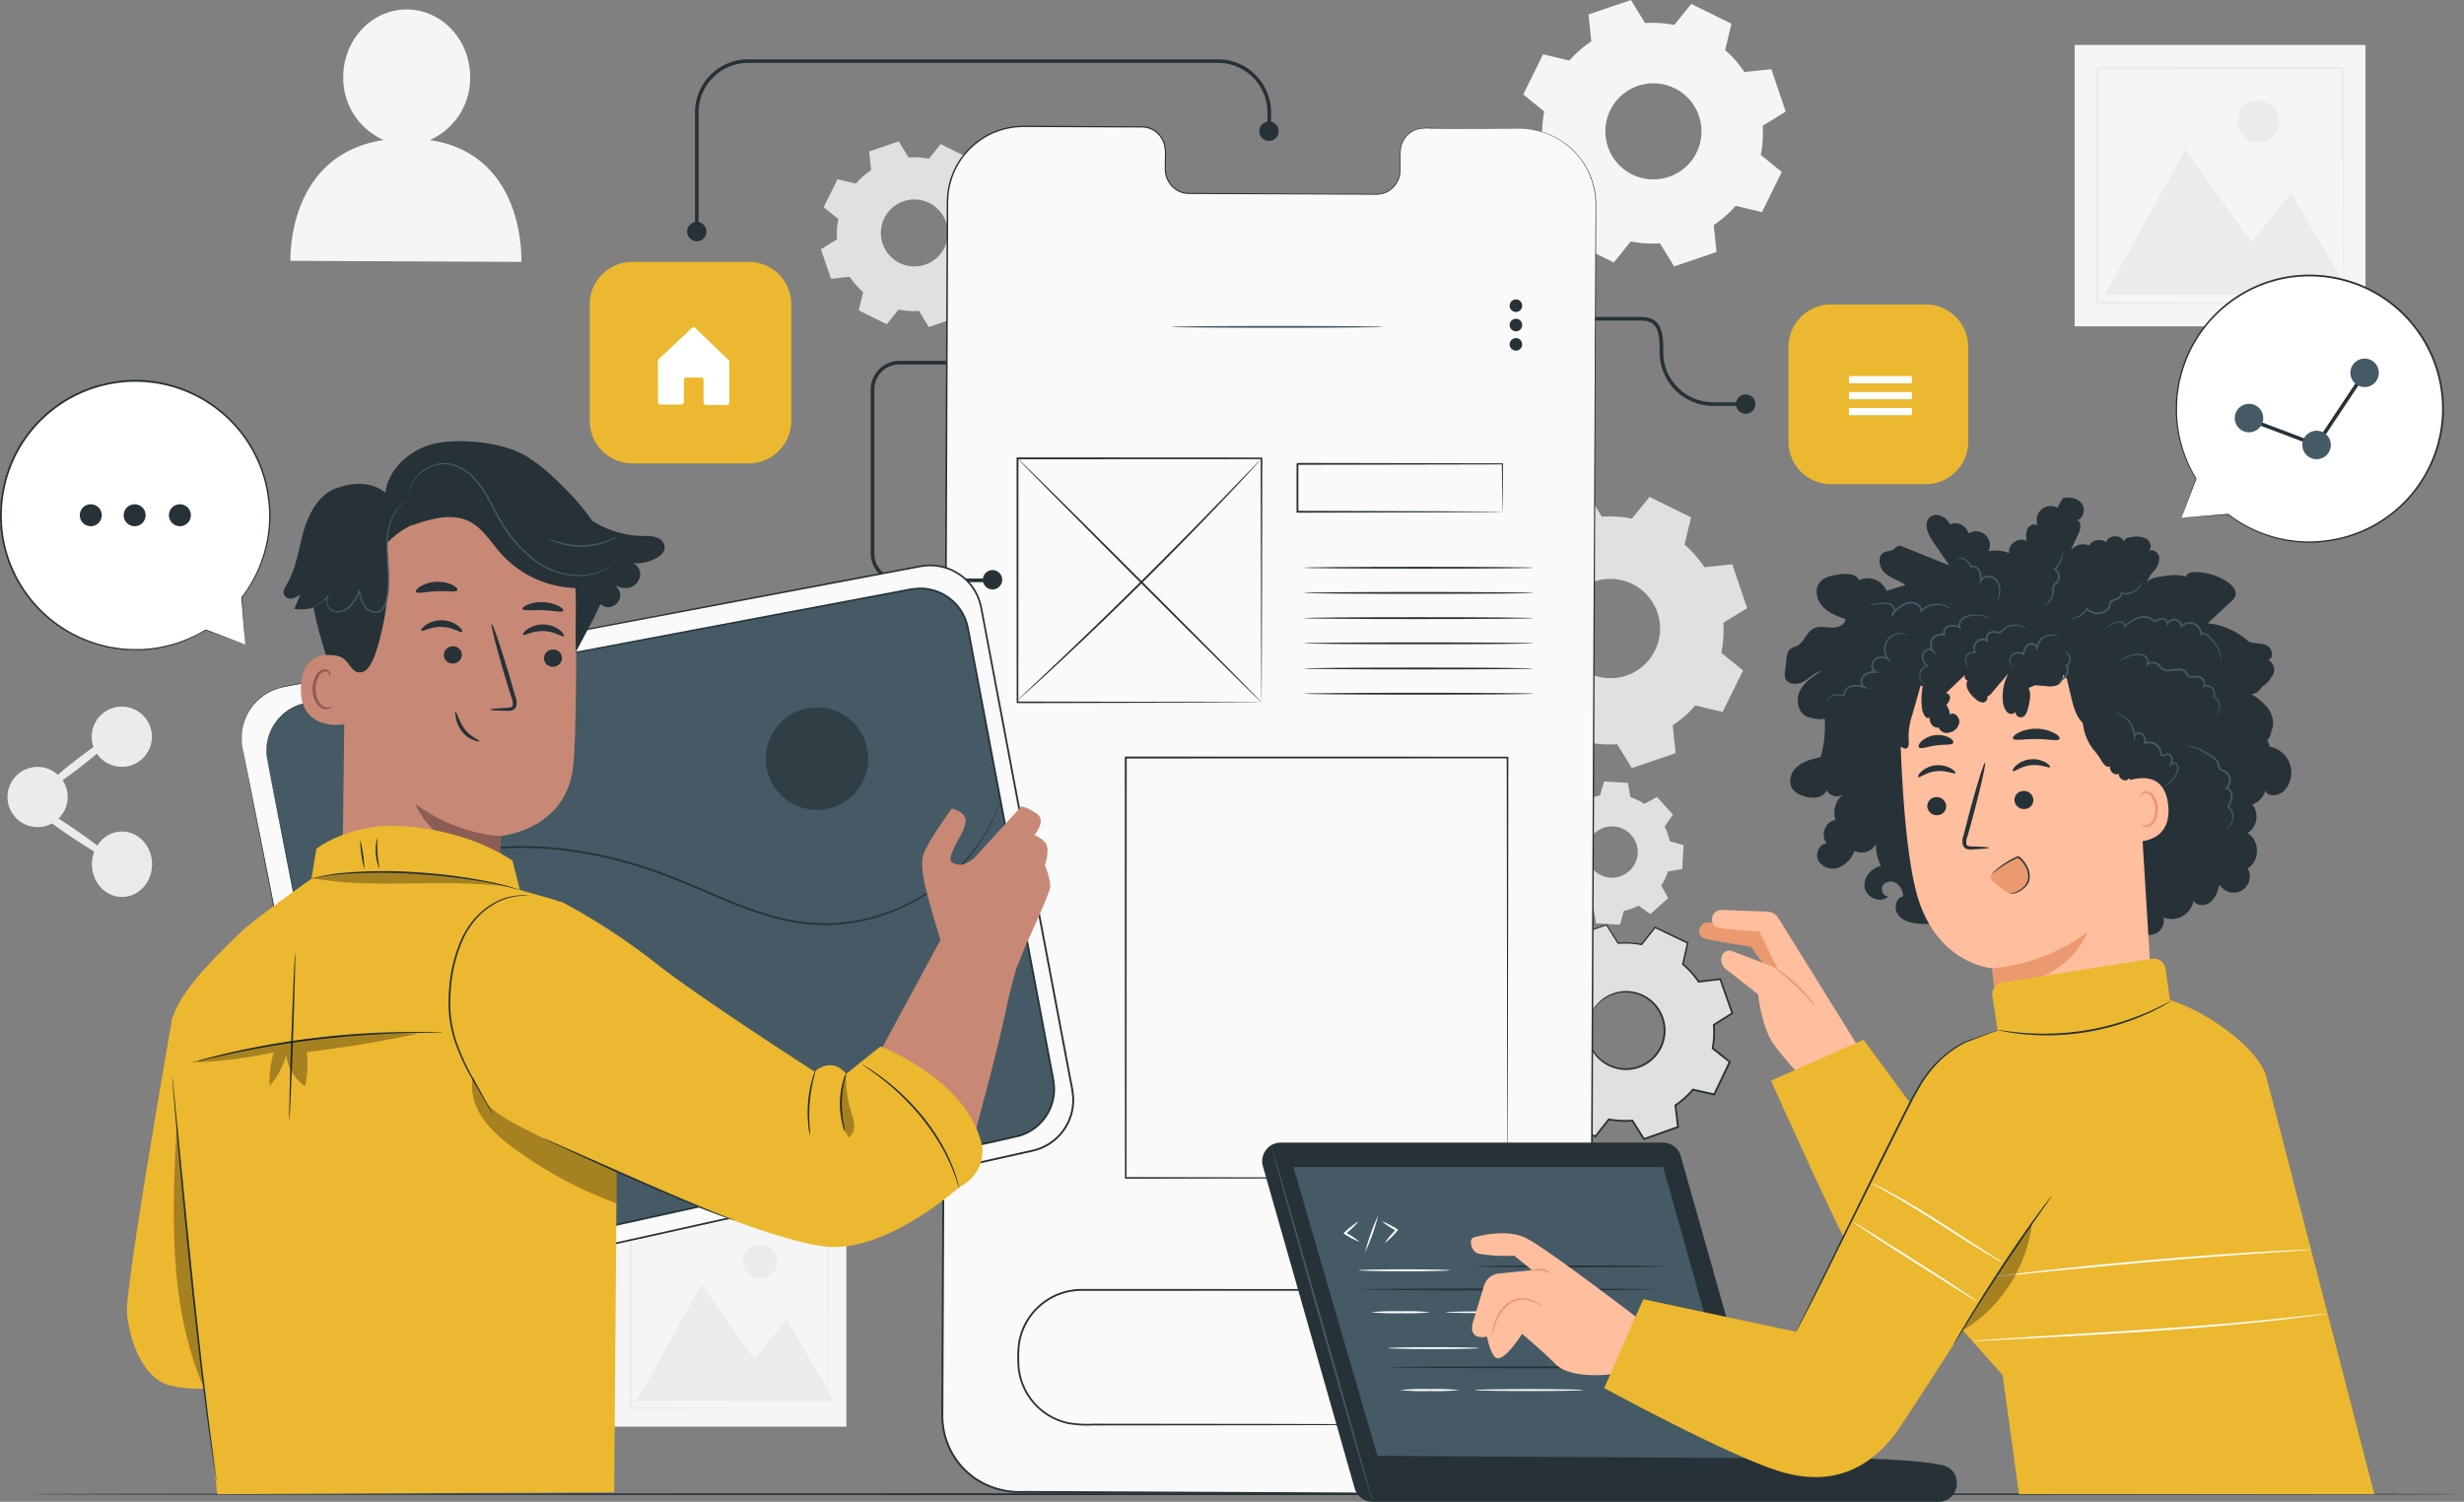 <svg xmlns="http://www.w3.org/2000/svg" xmlns:xlink="http://www.w3.org/1999/xlink" width="713.688" height="435.003" viewBox="0 0 713.688 435.003"><rect x="0" y="0" width="713.688" height="435.003" fill="#808080" stroke="none"/><defs><clipPath id="a"><rect width="713.688" height="435.003" fill="none"></rect></clipPath><clipPath id="c"><rect width="20.046" height="31.296" fill="none"></rect></clipPath><clipPath id="d"><rect width="29.678" height="29.678" fill="none"></rect></clipPath><clipPath id="e"><rect width="55.625" height="4.053" fill="none"></rect></clipPath><clipPath id="f"><rect width="8.506" height="76.717" fill="none"></rect></clipPath><clipPath id="g"><rect width="41.969" height="36.712" fill="none"></rect></clipPath><clipPath id="h"><rect width="4.03" height="18.46" fill="none"></rect></clipPath><clipPath id="i"><rect width="64.005" height="15.313" fill="none"></rect></clipPath></defs><g clip-path="url(#a)"><rect width="84.238" height="81.499" transform="translate(600.921 13.02)" fill="#f5f5f5"></rect><path d="M583.526,83.448l23.3-41.938L625.89,68.315,637.471,54.08,654.7,83.448Z" transform="translate(26.159 1.861)" fill="#ebebeb"></path><g clip-path="url(#a)"><path d="M632.363,33.963A6.063,6.063,0,1,1,626.3,27.9a6.063,6.063,0,0,1,6.062,6.062" transform="translate(27.805 1.251)" fill="#ebebeb"></path><path d="M652.586,86.939a2.757,2.757,0,0,1-.019-.334c0-.243-.011-.555-.02-.951-.009-.866-.022-2.091-.04-3.667-.021-3.232-.051-7.906-.09-13.841-.043-11.9-.1-28.855-.177-49.208l.345.344-71.169.057c-.1.084.753-.754.394-.39V28.17q0,4.581,0,9.075-.006,8.983-.009,17.561c-.014,11.414-.027,22.2-.039,32.132l-.35-.349,51.462.178,14.515.091,3.85.042,1,.019a2.441,2.441,0,0,1,.351.021,1.8,1.8,0,0,1-.311.02l-.96.02c-.892.008-2.155.023-3.781.041l-14.436.091-51.687.178-.349,0v-.352c-.011-9.927-.025-20.718-.039-32.132,0-5.709-.007-11.573-.01-17.561q0-4.493,0-9.075V18.949c-.357.352.487-.5.409-.414,26.12.022,50.554.041,71.169.056h.346l0,.345c-.072,20.443-.133,37.471-.176,49.428-.038,5.9-.069,10.55-.09,13.764q-.025,2.323-.04,3.6c-.008.38-.014.678-.02.913a1.405,1.405,0,0,1-.019.3" transform="translate(26.042 0.831)" fill="#ebebeb"></path><rect width="67.826" height="65.62" transform="translate(177.327 347.622)" fill="#f5f5f5"></rect><path d="M176.473,389.864,195.236,356.1l15.346,21.583,9.325-11.462,13.873,23.647Z" transform="translate(7.911 15.963)" fill="#ebebeb"></path><path d="M215.795,350.02a4.881,4.881,0,1,1-4.881-4.88,4.882,4.882,0,0,1,4.881,4.88" transform="translate(9.236 15.472)" fill="#ebebeb"></path><path d="M232.077,392.674a2.186,2.186,0,0,1-.016-.27c0-.2-.008-.446-.016-.765q-.011-1.047-.032-2.953c-.016-2.6-.041-6.366-.072-11.144-.033-9.585-.083-23.234-.141-39.621l.277.276-57.3.047c-.077.067.607-.608.318-.315v7.425q0,3.689,0,7.307c0,4.823-.006,9.544-.008,14.141-.012,9.19-.022,17.879-.031,25.871l-.281-.281,41.435.143c5.009.032,8.958.056,11.686.073l3.1.033.8.016a1.975,1.975,0,0,1,.283.017,1.509,1.509,0,0,1-.251.016l-.773.016-3.045.033-11.624.073-41.616.143h-.282v-.283c-.008-7.992-.02-16.681-.03-25.871,0-4.6-.006-9.318-.008-14.141q0-3.617,0-7.307V337.93c-.287.283.393-.4.329-.332l57.3.045h.278v.278c-.059,16.459-.108,30.169-.142,39.8-.029,4.751-.055,8.493-.072,11.081q-.019,1.87-.031,2.9c-.007.306-.012.546-.016.736a1.261,1.261,0,0,1-.016.238" transform="translate(7.817 15.134)" fill="#ebebeb"></path><path d="M431.544,232.088a16.981,16.981,0,0,1,1.961-4.066l-2.03-3.662,5.166-4.614,3.41,2.429a16.939,16.939,0,0,1,4.262-1.492l1.153-4.024,6.916.391.693,4.127a16.911,16.911,0,0,1,4.068,1.961l3.661-2.03,4.615,5.167-2.429,3.409a17,17,0,0,1,1.492,4.262L468.5,235.1l-.39,6.916-4.127.693a16.915,16.915,0,0,1-1.962,4.068l2.031,3.662-5.167,4.614-3.41-2.429a16.965,16.965,0,0,1-4.262,1.492l-1.152,4.023-6.916-.39-.694-4.127a16.989,16.989,0,0,1-4.068-1.961l-3.661,2.03-4.614-5.166,2.429-3.411a16.975,16.975,0,0,1-1.492-4.261l-4.023-1.153.39-6.916Zm8.82,4.577a7.431,7.431,0,1,0,7.837-7,7.43,7.43,0,0,0-7.837,7" transform="translate(19.143 9.713)" fill="#e0e0e0"></path><path d="M423.02,154.755a32.864,32.864,0,0,1,6.571-5.762l-.847-8.058,12.694-4.311,4.237,6.905a32.84,32.84,0,0,1,8.721.567l5.1-6.293,12.024,5.927-1.887,7.874a32.874,32.874,0,0,1,5.762,6.573l8.058-.846,4.311,12.692-6.906,4.238a32.829,32.829,0,0,1-.567,8.72l6.294,5.1L480.654,200.1l-7.876-1.887a32.8,32.8,0,0,1-6.572,5.761l.846,8.059-12.693,4.311-4.237-6.906a32.871,32.871,0,0,1-8.72-.567l-5.1,6.294-12.024-5.926,1.887-7.875a32.809,32.809,0,0,1-5.761-6.573l-8.059.847-4.311-12.694,6.907-4.236a32.877,32.877,0,0,1,.566-8.721l-6.294-5.1,5.926-12.023Zm12.25,14.825a14.38,14.38,0,1,0,19.256-6.541,14.38,14.38,0,0,0-19.256,6.541" transform="translate(18.292 6.125)" fill="#e0e0e0"></path><path d="M237.684,51.425a22.178,22.178,0,0,1,4.431-3.885l-.572-5.434L250.1,39.2l2.857,4.657a22.109,22.109,0,0,1,5.88.382l3.438-4.245,8.109,4-1.273,5.31A22.127,22.127,0,0,1,273,53.734l5.434-.572,2.907,8.559-4.657,2.858a22.156,22.156,0,0,1-.382,5.88l4.244,3.437-4,8.108-5.311-1.273a22.115,22.115,0,0,1-4.431,3.885l.57,5.434-8.559,2.908L255.96,88.3a22.159,22.159,0,0,1-5.88-.382l-3.436,4.244-8.109-4,1.273-5.311a22.154,22.154,0,0,1-3.886-4.431l-5.433.57-2.908-8.559,4.658-2.858a22.147,22.147,0,0,1,.382-5.879l-4.244-3.437,4-8.109Zm8.26,10a9.7,9.7,0,1,0,12.985-4.411,9.7,9.7,0,0,0-12.985,4.411" transform="translate(10.202 1.757)" fill="#e0e0e0"></path><path d="M435.686,17.549a31.819,31.819,0,0,1,6.36-5.576l-.819-7.8L453.513,0l4.1,6.685a31.786,31.786,0,0,1,8.441.549l4.934-6.092,11.638,5.737L480.8,14.5a31.8,31.8,0,0,1,5.576,6.362l7.8-.819,4.173,12.285-6.685,4.1a31.774,31.774,0,0,1-.549,8.44l6.091,4.935-5.736,11.638-7.623-1.826a31.794,31.794,0,0,1-6.361,5.576l.819,7.8-12.285,4.173-4.1-6.685a31.819,31.819,0,0,1-8.44-.55l-4.934,6.092-11.639-5.737,1.827-7.622a31.762,31.762,0,0,1-5.577-6.361l-7.8.819-4.173-12.286,6.685-4.1a31.783,31.783,0,0,1,.55-8.441l-6.092-4.934,5.736-11.638ZM447.543,31.9a13.919,13.919,0,1,0,18.639-6.332A13.918,13.918,0,0,0,447.543,31.9" transform="translate(18.881)" fill="#f5f5f5"></path><path d="M120.9,40.433A19.592,19.592,0,0,0,132.57,22.308c.044-10.823-8.147-19.637-18.3-19.684s-18.41,8.69-18.454,19.513a19.563,19.563,0,0,0,11.708,18.3c-28.278,4.261-27,34.994-27,34.994l66.87.308s1.524-31.069-26.507-35.3" transform="translate(3.61 0.118)" fill="#f5f5f5"></path><path d="M19.51,221.311a8.715,8.715,0,1,1-8.727-8.7,8.716,8.716,0,0,1,8.727,8.7" transform="translate(0.093 9.531)" fill="#ebebeb"></path><path d="M42.857,204.6a8.715,8.715,0,1,1-8.727-8.7,8.716,8.716,0,0,1,8.727,8.7" transform="translate(1.14 8.782)" fill="#ebebeb"></path><path d="M42.906,239.986c.007,5.237-3.889,9.488-8.7,9.494s-8.72-4.234-8.727-9.47,3.889-9.488,8.7-9.494,8.721,4.234,8.729,9.47" transform="translate(1.142 10.334)" fill="#ebebeb"></path><path d="M32.409,239.24c-.373.549-6.17-2.744-12.946-7.351s-11.972-8.789-11.6-9.337,6.169,2.743,12.948,7.352,11.97,8.788,11.6,9.336" transform="translate(0.352 9.974)" fill="#ebebeb"></path><path d="M32.943,203.653c.406.523-4.07,4.671-9.995,9.262s-11.061,7.889-11.467,7.366,4.07-4.67,10-9.263,11.06-7.888,11.465-7.365" transform="translate(0.514 9.127)" fill="#ebebeb"></path><path d="M713.368,414.241c0,.15-158.107.272-353.095.272-195.057,0-353.129-.121-353.129-.272s158.072-.272,353.129-.272c194.988,0,353.095.121,353.095.272" transform="translate(0.32 18.558)" fill="#263238"></path><path d="M432.25,270.7a25.642,25.642,0,0,1,5.067-4.558l-.74-6.276,9.858-3.488,3.372,5.345a25.574,25.574,0,0,1,6.807.356l3.914-4.96,9.436,4.505-1.394,6.16a25.559,25.559,0,0,1,4.558,5.07l6.276-.74,3.488,9.857-5.345,3.373a25.57,25.57,0,0,1-.356,6.806l4.959,3.914-4.5,9.436-6.161-1.394a25.617,25.617,0,0,1-5.068,4.558l.739,6.277-9.857,3.487-3.373-5.345a25.613,25.613,0,0,1-6.806-.356L443.2,317.69l-9.436-4.5,1.394-6.16a25.645,25.645,0,0,1-4.558-5.068l-6.277.739-3.487-9.857,5.345-3.373a25.612,25.612,0,0,1,.356-6.806l-4.959-3.914,4.5-9.436Zm9.7,11.443a11.216,11.216,0,1,0,14.954-5.291,11.217,11.217,0,0,0-14.954,5.291" transform="translate(18.866 11.493)" fill="#e0e0e0"></path><path d="M441.1,281.325a8.686,8.686,0,0,1,1.415-2.387A11.17,11.17,0,0,1,448.9,275a11.286,11.286,0,0,1,5.259.106,11.447,11.447,0,0,1,5.229,3.015,11.46,11.46,0,0,1,3.1,5.895,11.4,11.4,0,0,1-5.847,12.251,11.454,11.454,0,0,1-6.537,1.295,11.442,11.442,0,0,1-5.633-2.17,11.28,11.28,0,0,1-3.389-4.023,11.163,11.163,0,0,1-.952-7.44,8.693,8.693,0,0,1,.966-2.6,23.807,23.807,0,0,0-.76,2.643,11.181,11.181,0,0,0,1.088,7.223,10.988,10.988,0,0,0,8.729,5.869,11.014,11.014,0,0,0,6.237-1.264,10.917,10.917,0,0,0,5.575-11.681,10.985,10.985,0,0,0-2.939-5.643,10.987,10.987,0,0,0-10.051-3.1,11.18,11.18,0,0,0-6.3,3.7,23.644,23.644,0,0,0-1.578,2.253" transform="translate(19.719 12.316)" fill="#263238"></path><path d="M432.26,270.713s-.129-.016-.39-.068L430.7,270.4l-4.618-1,.1-.047c-1.139,2.418-2.64,5.6-4.457,9.458l-.039-.167,4.972,3.9.075.06-.018.1a25.645,25.645,0,0,0-.335,6.762l.009.108-.092.059-5.337,3.385.079-.229,3.506,9.851-.227-.142,6.274-.749.136-.017.076.113a25.5,25.5,0,0,0,4.525,5.016l.108.092-.031.139c-.429,1.91-.9,4.017-1.386,6.162l-.132-.273,9.44,4.495-.307.072,3.909-4.963.1-.122.155.028a25.486,25.486,0,0,0,6.737.349l.159-.014.085.135,3.376,5.343-.314-.109,9.856-3.491-.179.286c-.234-1.982-.486-4.121-.741-6.276l-.019-.163.136-.093a25.444,25.444,0,0,0,5.011-4.505l0,0,.108-.125.16.036,6.16,1.395-.305.148q2.282-4.779,4.505-9.435l.076.327-4.957-3.916-.128-.1.03-.159a25.39,25.39,0,0,0,.356-6.735l-.013-.16.135-.085,5.346-3.369-.106.305q-1.782-5.048-3.479-9.86l.265.166-6.276.732-.147.018-.084-.122a25.421,25.421,0,0,0-4.508-5.028l-.109-.093.031-.138c.482-2.113.948-4.159,1.4-6.158l.123.254-9.429-4.521.253-.06c-1.379,1.742-2.675,3.376-3.923,4.951l-.073.093-.116-.022a25.488,25.488,0,0,0-6.757-.37l-.109.008-.056-.092-3.357-5.354.189.066-9.87,3.45.08-.129c.282,2.511.514,4.569.706,6.28l.005.053-.043.029a26.41,26.41,0,0,0-3.948,3.266c-.4.4-.684.713-.878.916s-.292.3-.292.3.086-.121.258-.333.456-.537.846-.949a24.908,24.908,0,0,1,3.914-3.348l-.038.081c-.211-1.709-.464-3.764-.773-6.272l-.013-.1.093-.033,9.843-3.523.121-.044.069.11,3.387,5.335-.166-.083a25.764,25.764,0,0,1,6.858.343l-.189.071c1.242-1.582,2.531-3.22,3.9-4.967l.1-.131.15.071,9.444,4.489.163.077-.041.177c-.449,2-.91,4.05-1.385,6.162l-.076-.231a25.849,25.849,0,0,1,4.607,5.111l-.23-.1,6.275-.747.2-.023.067.189q1.705,4.805,3.5,9.854l.069.2-.176.11-5.342,3.377.122-.245a25.886,25.886,0,0,1-.357,6.877l-.1-.259,4.96,3.913.168.133-.092.194-4.5,9.437-.093.2-.212-.047-6.16-1.395.266-.089,0,.005a25.92,25.92,0,0,1-5.119,4.6l.117-.256c.253,2.156.5,4.294.738,6.277l.025.214-.2.072-9.858,3.483-.2.071-.114-.18c-1.163-1.845-2.313-3.673-3.37-5.347l.244.122a26.023,26.023,0,0,1-6.876-.365l.251-.094-3.918,4.956-.125.159-.182-.087-9.432-4.515-.176-.084.043-.189c.489-2.144.968-4.249,1.4-6.158l.077.231a25.935,25.935,0,0,1-4.592-5.121l.212.1-6.277.729-.171.02-.056-.162c-1.216-3.462-2.376-6.757-3.468-9.863l-.051-.146.131-.083,5.353-3.36-.083.165a25.836,25.836,0,0,1,.378-6.85l.057.155-4.945-3.931-.087-.069.048-.1c1.854-3.837,3.386-7.007,4.549-9.413l.031-.064.067.016,4.564,1.08,1.175.287c.265.067.4.112.4.112" transform="translate(18.856 11.485)" fill="#263238"></path><path d="M428.644,35.7,400.7,35.567a6.931,6.931,0,0,0-6.813,7.042l-.023,5.054a6.93,6.93,0,0,1-6.814,7.043l-54.466-.251a6.939,6.939,0,0,1-6.756-7.106l.024-5.054a6.937,6.937,0,0,0-6.756-7.1l-9.828-.047-24.456-.112a21.956,21.956,0,0,0-22.088,21.833l-1.491,351.681a21.956,21.956,0,0,0,21.885,22.019l143.832.662A21.956,21.956,0,0,0,449.037,409.4l1.49-351.683A21.953,21.953,0,0,0,428.644,35.7" transform="translate(11.711 1.57)" fill="#fafafa"></path><path d="M428.655,35.7s.253,0,.751.027a16.416,16.416,0,0,1,2.223.183,20.707,20.707,0,0,1,8.222,2.866,21.071,21.071,0,0,1,5,4.065,21.905,21.905,0,0,1,4.166,6.556,22.616,22.616,0,0,1,1.615,8.909q-.014,4.86-.031,10.345c-.1,29.24-.253,71.543-.438,123.812-.206,52.275-.449,114.516-.72,183.629q-.053,12.958-.107,26.234-.014,3.318-.027,6.655a22.053,22.053,0,0,1-8.52,17.767,21.561,21.561,0,0,1-5.983,3.337,24.45,24.45,0,0,1-3.312.966,24.177,24.177,0,0,1-3.436.392c-4.592.09-9.167-.01-13.787-.006l-27.948-.125-57.356-.26-29.335-.135-14.816-.068a23.279,23.279,0,0,1-14.265-3.969,22.459,22.459,0,0,1-8.675-12,24.121,24.121,0,0,1-.9-7.416q.016-3.7.031-7.4.064-14.773.126-29.344.125-29.137.247-57.372c.165-37.613.324-73.893.475-108.455s.3-67.4.441-98.14q.107-23.051.2-44.476.012-2.674.024-5.322c.054-.887.065-1.779.175-2.658a21.531,21.531,0,0,1,.487-2.6,21.859,21.859,0,0,1,4.771-9.2,22.841,22.841,0,0,1,8.221-5.95c.8-.271,1.576-.6,2.385-.82a20.938,20.938,0,0,1,2.446-.545,17.559,17.559,0,0,1,2.476-.27c.83-.047,1.653-.074,2.468-.054l19.129.1,9.2.047,4.508.024a6.905,6.905,0,0,1,4.273,1.319,7.233,7.233,0,0,1,2.583,3.583,12.984,12.984,0,0,1,.371,4.333q-.006,1.074-.011,2.137a12.424,12.424,0,0,0,.085,2.089,6.968,6.968,0,0,0,1.721,3.65,6.6,6.6,0,0,0,3.412,2.015,9.018,9.018,0,0,0,1.993.16l2.022.011,7.921.042,28.935.156,12.757.07c1.008-.014,2.029.057,2.989-.036a6.5,6.5,0,0,0,2.689-.955,6.958,6.958,0,0,0,3.073-4.439,12.759,12.759,0,0,0,.169-2.668q.008-1.332.016-2.626a14.093,14.093,0,0,1,.135-2.557,7.415,7.415,0,0,1,.86-2.334,6.877,6.877,0,0,1,3.54-3.041,11.394,11.394,0,0,1,4.358-.425l14.235.091,8.754.067c1.972.019,2.982.042,2.982.042s-1.01.014-2.982.014l-8.755-.013-14.234-.04a11.272,11.272,0,0,0-4.3.427,6.7,6.7,0,0,0-3.44,2.971,7.212,7.212,0,0,0-.832,2.277,13.923,13.923,0,0,0-.125,2.522q0,1.293-.009,2.626a13,13,0,0,1-.168,2.712,7.17,7.17,0,0,1-3.161,4.584,6.72,6.72,0,0,1-2.781.995c-1.011.1-2,.026-3.017.043L372.1,54.775l-28.937-.111-7.92-.031-2.022-.008a9.337,9.337,0,0,1-2.061-.165,6.918,6.918,0,0,1-3.584-2.11,7.3,7.3,0,0,1-1.806-3.818,12.712,12.712,0,0,1-.091-2.141q0-1.063.008-2.136a12.683,12.683,0,0,0-.358-4.225,6.9,6.9,0,0,0-2.464-3.41,6.55,6.55,0,0,0-4.071-1.246l-4.508-.019-9.2-.038-19.129-.078c-.819-.019-1.633.009-2.444.056a17.229,17.229,0,0,0-2.433.266,20.625,20.625,0,0,0-2.4.538c-.8.214-1.558.542-2.343.808a22.435,22.435,0,0,0-8.068,5.851,21.455,21.455,0,0,0-4.676,9.035c-.908,3.358-.586,6.927-.665,10.489q-.083,21.4-.173,44.476c-.122,30.736-.253,63.579-.391,98.14s-.289,70.843-.444,108.455q-.118,28.21-.238,57.372-.061,14.568-.124,29.344-.014,3.694-.03,7.4a23.537,23.537,0,0,0,.876,7.26,21.906,21.906,0,0,0,8.463,11.708,22.731,22.731,0,0,0,13.957,3.873l14.816.068,29.336.137,57.355.267,27.948.132c4.608,0,9.22.1,13.761.011a19.792,19.792,0,0,0,6.591-1.325,21.033,21.033,0,0,0,5.843-3.258,21.382,21.382,0,0,0,7.407-10.831c1.327-4.249.818-8.771.95-13.184q.058-13.273.116-26.234c.314-69.112.6-131.354.836-183.628.258-52.271.467-94.573.611-123.812q.03-5.481.056-10.345a22.466,22.466,0,0,0-1.579-8.848,21.763,21.763,0,0,0-4.116-6.525,21.955,21.955,0,0,0-13.125-6.969,17.537,17.537,0,0,0-2.217-.209c-.5-.032-.75-.055-.75-.055" transform="translate(11.699 1.562)" fill="#263238"></path><path d="M403.2,396.615s.284-.033.837-.07l1.029-.066,1.406-.228a17.94,17.94,0,0,0,8.417-4,18.293,18.293,0,0,0,4.272-5.241,18.069,18.069,0,0,0,2.145-7.715c.078-2.891.187-6.075-.936-9.182a18.392,18.392,0,0,0-2.266-4.5,18.936,18.936,0,0,0-3.634-3.866,17.805,17.805,0,0,0-4.835-2.74,16.606,16.606,0,0,0-5.684-1.152c-3.993-.07-8.182-.01-12.5-.022l-27.6.025-63.243.021A18.078,18.078,0,0,0,283,372c-.158.643-.215,1.305-.329,1.955-.056.657-.073,1.316-.112,1.973-.005,1.335-.013,2.665.079,3.959a18.085,18.085,0,0,0,14.028,16.032,32.5,32.5,0,0,0,7.291.448l51.652.059,34.822.087,9.468.051,2.462.026c.555.009.839.028.839.028s-.284.019-.839.028l-2.462.027-9.468.05-34.822.087-51.652.059a32.948,32.948,0,0,1-7.4-.45,18.6,18.6,0,0,1-14.449-16.484c-.1-1.347-.088-2.674-.083-4.006.038-.675.054-1.354.114-2.03.115-.67.176-1.351.336-2.014a18.615,18.615,0,0,1,18.134-14.545l63.243.021,27.6.025c4.326.022,8.488-.028,12.516.054a16.959,16.959,0,0,1,5.811,1.2,18.207,18.207,0,0,1,4.932,2.815,19.277,19.277,0,0,1,3.695,3.959A18.785,18.785,0,0,1,420.7,370c1.132,3.182,1.005,6.407.912,9.309a18.232,18.232,0,0,1-6.585,13.1,20.054,20.054,0,0,1-4.678,2.841,19.712,19.712,0,0,1-3.856,1.1l-1.418.2-1.035.039c-.555.019-.839.015-.839.015" transform="translate(12.643 16.019)" fill="#263238"></path><path d="M422.671,331.786s-.009-.2-.014-.581-.007-.954-.014-1.693c-.006-1.5-.016-3.7-.028-6.568-.015-5.747-.036-14.149-.063-24.825-.029-21.335-.071-51.745-.121-88.095l.239.239-110.557.032H312.1l.272-.272c-.015,44.813-.028,86.657-.04,121.761l-.232-.231,80.156.118,22.443.061,5.921.026c1.343.009,2.048.026,2.048.026s-.671.017-2,.026l-5.877.026-22.391.061-80.3.118h-.232v-.232c-.011-35.1-.025-76.949-.04-121.761v-.273h.284l110.557.033h.239v.239c-.05,36.413-.092,66.875-.121,88.248-.027,10.652-.048,19.037-.063,24.772-.013,2.846-.022,5.033-.028,6.521-.006.727-.01,1.281-.014,1.665s-.014.555-.014.555" transform="translate(13.979 9.403)" fill="#263238"></path><path d="M386.113,90.634c0,.15-13.744.272-30.694.272s-30.7-.121-30.7-.272,13.741-.272,30.7-.272,30.694.121,30.694.272" transform="translate(14.557 4.051)" fill="#455a64"></path><path d="M422.131,84.83a1.812,1.812,0,1,1-1.812-1.812,1.813,1.813,0,0,1,1.812,1.812" transform="translate(18.761 3.722)" fill="#263238"></path><path d="M422.131,90.19a1.812,1.812,0,1,1-1.812-1.813,1.812,1.812,0,0,1,1.812,1.813" transform="translate(18.761 3.962)" fill="#263238"></path><path d="M422.131,95.55a1.812,1.812,0,1,1-1.812-1.813,1.812,1.812,0,0,1,1.812,1.813" transform="translate(18.761 4.202)" fill="#263238"></path><path d="M352.751,197.743s-.008-.119-.014-.341c0-.237-.007-.562-.013-.983-.006-.88-.016-2.151-.028-3.805-.014-3.338-.034-8.2-.062-14.384-.028-12.366-.07-30-.119-51.151l.235.235-70.658.037h-.006l.272-.272c-.014,25.875-.026,50.123-.037,70.664l-.235-.235,51.153.119,14.382.062,3.805.028.983.013c.221.005.341.014.341.014s-.1.008-.315.014l-.957.013-3.76.027-14.329.062-51.3.12h-.235v-.236c-.01-20.541-.023-44.789-.037-70.664v-.273h.279l70.658.037h.236v.235c-.049,21.212-.091,38.9-.12,51.3-.026,6.16-.047,11.005-.061,14.331-.013,1.634-.022,2.891-.028,3.76-.005.411-.009.726-.013.957-.005.213-.014.314-.014.314" transform="translate(12.633 5.685)" fill="#263238"></path><path d="M352.5,127.385a.891.891,0,0,1-.155.2c-.132.151-.294.337-.493.564l-1.935,2.135c-1.686,1.847-4.154,4.495-7.227,7.744-6.144,6.5-14.741,15.38-24.437,24.987s-18.664,18.119-25.223,24.2c-3.28,3.04-5.95,5.483-7.814,7.152l-2.151,1.914-.569.488a.883.883,0,0,1-.206.153c-.006-.007.051-.072.168-.193l.533-.528,2.082-1.989,7.694-7.277c6.49-6.151,15.406-14.7,25.1-24.306s18.328-18.435,24.542-24.866l7.351-7.624q1.271-1.307,2.009-2.064l.532-.528c.122-.117.188-.173.2-.167" transform="translate(12.654 5.711)" fill="#263238"></path><path d="M352.739,197.731c-.107.107-16.012-15.628-35.523-35.138s-35.247-35.421-35.141-35.526,16.009,15.623,35.526,35.141,35.244,35.417,35.138,35.523" transform="translate(12.645 5.696)" fill="#263238"></path><path d="M419.057,142.487a1.72,1.72,0,0,1-.016-.252c0-.184-.009-.418-.017-.71q-.014-.976-.039-2.73c-.02-2.394-.05-5.839-.088-10.186l.159.159-59.372.113h0c.543-.542.15-.148.272-.269v3.539q0,1.762,0,3.5,0,3.475,0,6.836l-.266-.267,42.283.12,12.511.077,3.384.036.885.017a2.321,2.321,0,0,1,.312.018,1.5,1.5,0,0,1-.278.018l-.852.017-3.327.036-12.449.077-42.47.12h-.267v-.267q0-3.359,0-6.836,0-1.738,0-3.5,0-.881,0-1.768v-1.771c.121-.122-.272.27.273-.275h0l59.372.113h.16v.159c-.038,4.387-.068,7.864-.088,10.28q-.025,1.73-.039,2.695c-.007.281-.013.506-.017.683a1.056,1.056,0,0,1-.016.22" transform="translate(16.111 5.753)" fill="#263238"></path><path d="M427.877,157.4c0,.15-14.867.272-33.2.272s-33.206-.121-33.206-.272,14.864-.272,33.206-.272,33.2.121,33.2.272" transform="translate(16.204 7.044)" fill="#263238"></path><path d="M427.877,164.387c0,.15-14.867.272-33.2.272s-33.206-.121-33.206-.272,14.864-.272,33.206-.272,33.2.121,33.2.272" transform="translate(16.204 7.357)" fill="#263238"></path><path d="M427.877,171.372c0,.15-14.867.272-33.2.272s-33.206-.121-33.206-.272,14.864-.272,33.206-.272,33.2.121,33.2.272" transform="translate(16.204 7.67)" fill="#263238"></path><path d="M427.877,178.356c0,.15-14.867.272-33.2.272s-33.206-.121-33.206-.272,14.864-.272,33.206-.272,33.2.121,33.2.272" transform="translate(16.204 7.983)" fill="#263238"></path><path d="M427.877,185.341c0,.15-14.867.272-33.2.272s-33.206-.121-33.206-.272,14.864-.272,33.206-.272,33.2.121,33.2.272" transform="translate(16.204 8.296)" fill="#263238"></path><path d="M427.877,192.325c0,.15-14.867.272-33.2.272s-33.206-.121-33.206-.272,14.864-.272,33.206-.272,33.2.121,33.2.272" transform="translate(16.204 8.61)" fill="#263238"></path><path d="M486.849,112.149a2.8,2.8,0,1,1-2.8-2.8,2.8,2.8,0,0,1,2.8,2.8" transform="translate(21.574 4.902)" fill="#263238"></path><path d="M485.8,113.634h-9.409a15.516,15.516,0,0,1-15.5-15.5c0-5.591-.374-9.212-5.376-9.212H442.27V87.878h13.244c6.42,0,6.42,5.413,6.42,10.189a14.484,14.484,0,0,0,14.453,14.522H485.8Z" transform="translate(19.826 3.939)" fill="#263238"></path><path d="M209.548,130.968H175.8a12.309,12.309,0,0,1-12.309-12.309V84.908A12.308,12.308,0,0,1,175.8,72.6h33.751a12.309,12.309,0,0,1,12.309,12.309v33.751a12.31,12.31,0,0,1-12.309,12.309" transform="translate(7.329 3.255)" fill="#ecb82f"></path><path d="M183.068,113.105h6.171a.658.658,0,0,0,.657-.657V105.94a.657.657,0,0,1,.657-.657h4.4a.657.657,0,0,1,.657.657v6.652a.656.656,0,0,0,.657.657h6.137a.656.656,0,0,0,.657-.657V100.7a.656.656,0,0,0-.2-.473L193.171,90.9a.657.657,0,0,0-.906-.005l-9.679,9.085a.651.651,0,0,0-.208.481l.032,11.986a.657.657,0,0,0,.657.655" transform="translate(8.176 4.067)" fill="#fff"></path><path d="M535.545,136.458H508.112A12.31,12.31,0,0,1,495.8,124.149V96.716a12.31,12.31,0,0,1,12.309-12.309h27.433a12.31,12.31,0,0,1,12.309,12.309v27.433a12.31,12.31,0,0,1-12.309,12.309" transform="translate(22.226 3.784)" fill="#ecb82f"></path><rect width="18.234" height="2.09" transform="translate(535.544 108.925)" fill="#fff"></rect><rect width="18.234" height="2.09" transform="translate(535.544 113.546)" fill="#fff"></rect><rect width="18.234" height="2.09" transform="translate(535.544 118.166)" fill="#fff"></rect><path d="M196.085,64.325a2.8,2.8,0,1,1-2.8-2.8,2.8,2.8,0,0,1,2.8,2.8" transform="translate(8.539 2.758)" fill="#263238"></path><path d="M354.7,36.493a2.8,2.8,0,1,1-2.8-2.8,2.8,2.8,0,0,1,2.8,2.8" transform="translate(15.65 1.51)" fill="#263238"></path><path d="M193.71,65.213h-1.045V31.828a15.407,15.407,0,0,1,15.389-15.389H344.138a15.407,15.407,0,0,1,15.389,15.389v5.438h-1.045V31.828a14.36,14.36,0,0,0-14.344-14.344H208.054A14.361,14.361,0,0,0,193.71,31.828Z" transform="translate(8.637 0.737)" fill="#263238"></path><path d="M278.07,160.846a2.8,2.8,0,1,1-2.8-2.8,2.8,2.8,0,0,1,2.8,2.8" transform="translate(12.215 7.085)" fill="#263238"></path><path d="M276.945,164.133h-27.25a8.322,8.322,0,0,1-8.314-8.314V108.345a8.323,8.323,0,0,1,8.314-8.314h13.724v1.045H249.695a7.278,7.278,0,0,0-7.269,7.269V155.82a7.277,7.277,0,0,0,7.269,7.269h27.25Z" transform="translate(10.821 4.484)" fill="#263238"></path><path d="M604.8,146.562l4.236-11.352a38.7,38.7,0,1,1,9.269,10.309l.014.018Z" transform="translate(27.046 3.423)" fill="#fff"></path><path d="M604.809,146.572s.311-.036.9-.087l2.6-.224,10.014-.835-.087.193-.013-.018a.12.12,0,0,1,.021-.168.122.122,0,0,1,.148,0,38.624,38.624,0,0,0,17.484,7.517,37.827,37.827,0,0,0,5.939.47,43.452,43.452,0,0,0,6.345-.555,38.365,38.365,0,0,0,7.709-73.6A39.087,39.087,0,0,0,638.38,76.8a37.8,37.8,0,0,0-15.825,5.109,38.51,38.51,0,0,0-17.609,22.862l-.414,1.6a10.367,10.367,0,0,0-.336,1.585q-.246,1.591-.483,3.127a53.5,53.5,0,0,0-.149,5.992,38.492,38.492,0,0,0,5.578,18.089.118.118,0,0,1,.009.1l-3.2,8.383c-.365.948-.644,1.671-.839,2.177s-.3.752-.3.752.076-.235.249-.718l.781-2.165,3.1-8.51.009.1a38.473,38.473,0,0,1-5.739-18.189,53.376,53.376,0,0,1,.123-6.051q.232-1.553.473-3.161a10.588,10.588,0,0,1,.334-1.6q.2-.8.412-1.614a38.883,38.883,0,0,1,17.755-23.18,38.256,38.256,0,0,1,16.028-5.2,39.557,39.557,0,0,1,17.727,2.487,38.639,38.639,0,0,1,15.309,10.81,17.332,17.332,0,0,1,1.476,1.832l1.4,1.882,1.212,1.995a16.051,16.051,0,0,1,1.123,2.031l1,2.083c.353.684.553,1.431.836,2.141.251.722.551,1.426.759,2.158q.284,1.1.566,2.2a38.326,38.326,0,0,1,.154,17.545A39.012,39.012,0,0,1,661.393,148.6a38.631,38.631,0,0,1-13.17,4.674,43.746,43.746,0,0,1-6.414.535,37.943,37.943,0,0,1-5.994-.5,38.629,38.629,0,0,1-17.575-7.686l.17-.168.013.017a.121.121,0,0,1-.021.169.128.128,0,0,1-.066.025l-10.111.692-2.567.167c-.571.037-.848.046-.848.046" transform="translate(27.039 3.413)" fill="#263238"></path><path d="M643.255,124.9l-19.967-7.535.369-.977,19.189,7.241,13.684-20.548.869.58Z" transform="translate(27.941 4.621)" fill="#263238"></path><path d="M627.764,116.075a4.122,4.122,0,1,1-4.122-4.122,4.122,4.122,0,0,1,4.122,4.122" transform="translate(27.772 5.019)" fill="#455a64"></path><path d="M646.5,123.533a4.122,4.122,0,1,1-4.122-4.122,4.122,4.122,0,0,1,4.122,4.122" transform="translate(28.612 5.353)" fill="#455a64"></path><path d="M659.819,103.536a4.122,4.122,0,1,1-4.122-4.121,4.122,4.122,0,0,1,4.122,4.121" transform="translate(29.209 4.457)" fill="#455a64"></path><path d="M71.046,181.983,59.6,177.71a39.033,39.033,0,1,1,10.4-9.348l.018-.014Z" transform="translate(0.01 4.732)" fill="#fff"></path><path d="M71.056,181.994s-.036-.313-.088-.9c-.052-.608-.126-1.478-.225-2.62-.192-2.306-.474-5.693-.842-10.1l.193.087-.017.014a.121.121,0,0,1-.169-.17,38.947,38.947,0,0,0,7.582-17.636,38.1,38.1,0,0,0,.474-5.99,43.765,43.765,0,0,0-.56-6.4A38.7,38.7,0,0,0,3.167,130.5a39.438,39.438,0,0,0-2.49,17.637A38.137,38.137,0,0,0,5.83,164.1a38.859,38.859,0,0,0,23.063,17.762l1.609.417a10.546,10.546,0,0,0,1.6.34l3.154.486a53.918,53.918,0,0,0,6.044.152,38.838,38.838,0,0,0,18.246-5.627.118.118,0,0,1,.1-.009l8.456,3.232,2.2.846c.5.192.759.3.759.3s-.237-.077-.724-.252l-2.184-.787-8.583-3.127.1-.009a38.819,38.819,0,0,1-18.347,5.788,54.041,54.041,0,0,1-6.1-.124L32.028,183a10.481,10.481,0,0,1-1.616-.336l-1.628-.415A39.217,39.217,0,0,1,5.4,164.345,38.562,38.562,0,0,1,.159,148.18,39.893,39.893,0,0,1,2.665,130.3a38.987,38.987,0,0,1,10.9-15.439,17.3,17.3,0,0,1,1.847-1.49l1.9-1.412,2.012-1.222a16.191,16.191,0,0,1,2.048-1.134l2.1-1.011c.691-.356,1.444-.557,2.16-.842.728-.253,1.439-.556,2.176-.765l2.222-.572a38.645,38.645,0,0,1,17.7-.155A39.343,39.343,0,0,1,73.1,124.922a38.932,38.932,0,0,1,4.713,13.284,43.929,43.929,0,0,1,.54,6.469,38.351,38.351,0,0,1-.506,6.046A38.968,38.968,0,0,1,70.1,168.447l-.169-.17.018-.013a.12.12,0,0,1,.168.021.112.112,0,0,1,.025.066c.305,4.449.539,7.87.7,10.2.073,1.128.13,1.988.169,2.588.037.577.046.857.046.857" transform="translate(0 4.721)" fill="#263238"></path><path d="M28.474,142.98A3.177,3.177,0,1,1,25.3,139.8a3.177,3.177,0,0,1,3.177,3.177" transform="translate(0.992 6.267)" fill="#263238"></path><path d="M40.643,142.98a3.177,3.177,0,1,1-3.177-3.177,3.177,3.177,0,0,1,3.177,3.177" transform="translate(1.537 6.267)" fill="#263238"></path><path d="M52.762,141.391a3.177,3.177,0,1,1-4.34-1.163,3.177,3.177,0,0,1,4.34,1.163" transform="translate(2.099 6.267)" fill="#263238"></path><path d="M494.6,403.924c-4.133-15.093-19.23-68.338-23.462-83.251a5.376,5.376,0,0,0-5.174-3.909H355.284a5.379,5.379,0,0,0-5.173,6.853L376.69,416.9a5.379,5.379,0,0,0,5.173,3.906H545.72c6.427,0,7.452-9.256,1.174-10.632q-.183-.041-.37-.078c-9.941-2.047-36.467-2.225-46.734-2.214a5.371,5.371,0,0,1-5.187-3.955" transform="translate(15.686 14.2)" fill="#263238"></path><path d="M358.555,323.542l24.329,83.641,106.466.658-23.687-84.3Z" transform="translate(16.074 14.504)" fill="#455a64"></path><path d="M403.128,352.168c0,.15-5.926.272-13.235.272s-13.235-.121-13.235-.272,5.924-.272,13.235-.272,13.235.121,13.235.272" transform="translate(16.885 15.775)" fill="#fff"></path><path d="M397.3,363.8a69.147,69.147,0,0,1-8.66.272,69.144,69.144,0,0,1-8.661-.272,69.158,69.158,0,0,1,8.661-.272,69.161,69.161,0,0,1,8.66.272" transform="translate(17.034 16.296)" fill="#fff"></path><path d="M432.139,363.8c0,.15-7.033.272-15.7.272s-15.708-.121-15.708-.272,7.032-.272,15.708-.272,15.7.121,15.7.272" transform="translate(17.964 16.296)" fill="#fff"></path><path d="M377.139,344.56a23.349,23.349,0,0,1-4.406-2.293l-.323-.191.282-.248.122-.107a24.3,24.3,0,0,1,4.035-3.169,24.433,24.433,0,0,1-3.677,3.578l-.122.108-.041-.439a23.337,23.337,0,0,1,4.129,2.762" transform="translate(16.695 15.177)" fill="#fff"></path><path d="M383.077,338.552a23.7,23.7,0,0,1,4.462,2.327l.288.17-.227.248-.057.063a24.171,24.171,0,0,1-3.657,3.581,24.244,24.244,0,0,1,3.256-3.948l.057-.063.062.418a23.754,23.754,0,0,1-4.185-2.795" transform="translate(17.173 15.176)" fill="#fff"></path><path d="M382.234,336.911a59.916,59.916,0,0,1-3.814,10.759,60.05,60.05,0,0,1,3.814-10.759" transform="translate(16.963 15.103)" fill="#fff"></path><path d="M463.378,351.086c0,.15-12.135.272-27.1.272s-27.1-.121-27.1-.272,12.132-.272,27.1-.272,27.1.121,27.1.272" transform="translate(18.343 15.727)" fill="#263238"></path><path d="M462.156,357.484c0,.15-18.945.272-42.309.272s-42.314-.121-42.314-.272,18.941-.272,42.314-.272,42.309.121,42.309.272" transform="translate(16.924 16.013)" fill="#263238"></path><path d="M411.218,373.748c0,.15-5.926.272-13.234.272s-13.236-.121-13.236-.272,5.924-.272,13.236-.272,13.234.121,13.234.272" transform="translate(17.248 16.743)" fill="#fff"></path><path d="M405.387,385.377a69.155,69.155,0,0,1-8.66.272,69.151,69.151,0,0,1-8.661-.272,69.155,69.155,0,0,1,8.661-.272,69.158,69.158,0,0,1,8.66.272" transform="translate(17.397 17.264)" fill="#fff"></path><path d="M440.23,385.377c0,.15-7.033.272-15.706.272s-15.707-.121-15.707-.272,7.032-.272,15.707-.272,15.706.121,15.706.272" transform="translate(18.327 17.264)" fill="#fff"></path><path d="M470.246,379.065c0,.15-18.945.272-42.309.272s-42.313-.121-42.313-.272,18.941-.272,42.313-.272,42.309.121,42.309.272" transform="translate(17.287 16.981)" fill="#263238"></path><path d="M381.747,420.75c-.144.041-6.806-22.939-14.876-51.322s-14.5-51.435-14.355-51.476,6.8,22.934,14.877,51.327,14.5,51.43,14.354,51.47" transform="translate(15.803 14.253)" fill="#455a64"></path><path d="M408.308,343.192s9.072-2.916,15.229,0S460.8,370.086,460.8,370.086l-5.184,18.469-7.129-5.832s-11.664,1.619-16.2-2.916-9.721-8.748-9.721-8.748-4.671,7.461-7.189,7.026c-1.862-.321-2.952-6.251-2.952-6.251s-5.47,1.39-4.116-4.016l3.242-10.724a5.019,5.019,0,0,1,4.3-3.542l9.626-.963-5.184-4.212a44.641,44.641,0,0,1-10.391-.591c-1.705-.345-2.865-3.646-1.6-4.593" transform="translate(18.28 15.327)" fill="#ffbe9d"></path><path d="M428.219,362.168c-.046.087-1.081-.545-2.861-1.239a8.086,8.086,0,0,0-3.227-.58,6.609,6.609,0,0,0-3.673,1.423,12.914,12.914,0,0,0-4,6.112,25.586,25.586,0,0,1-1.066,2.944,13.819,13.819,0,0,1,.7-3.066,17.069,17.069,0,0,1,1.3-3.18,10.083,10.083,0,0,1,2.729-3.244,6.919,6.919,0,0,1,3.982-1.491,8,8,0,0,1,3.39.724,14.762,14.762,0,0,1,2.039,1.087c.458.295.7.479.678.51" transform="translate(18.532 16.131)" fill="#eb996e"></path><path d="M430.257,353.228a7.333,7.333,0,0,0-5.822-.69c-.032-.057.241-.3.786-.526a4.8,4.8,0,0,1,4.4.52c.478.343.686.646.64.695" transform="translate(19.027 15.766)" fill="#eb996e"></path><path d="M476.837,255.742l-3.29.086a2.5,2.5,0,0,0-2.125,3.779,1.764,1.764,0,0,0,.855.723c1.819.682,13.757,2.5,13.757,2.5l5.458,7.618,4.206-2.5s-5.23-14.213-4.889-13.871-13.973,1.665-13.973,1.665" transform="translate(21.117 11.39)" fill="#eb996e"></path><path d="M518,293.549l-24.2-38.977a3.845,3.845,0,0,0-3.121-1.814l-13.232-.5a2.713,2.713,0,0,0-2.546,3.979,2.441,2.441,0,0,0,1.631,1.127c3.224.744,11.786,1.137,11.786,1.137l5.238,10.712-13.164-5.028a2.215,2.215,0,0,0-2.992,1.739,3.374,3.374,0,0,0,.992,3.283c2.232,1.735,9.549,7.5,9.549,7.5s1.065,9.877,4.784,14.837,9.652,11.2,9.652,11.2Z" transform="translate(21.274 11.308)" fill="#ffbe9d"></path><path d="M503.494,279.138c-.13.1-2.362-2.672-5.55-5.664-3.175-3.008-6.075-5.074-5.981-5.208a8.534,8.534,0,0,1,2,1.22,42.406,42.406,0,0,1,8.2,7.73,8.616,8.616,0,0,1,1.336,1.922" transform="translate(22.054 12.026)" fill="#eb996e"></path><path d="M633.607,208.842a3.313,3.313,0,0,0,.73-5.608c1.571-1.1.812-3.689-.649-4.933s-3.423-1.892-4.617-3.394a3.935,3.935,0,0,0,4.306-3.89,3.21,3.21,0,0,0,1.384-6.075c1.77-.346,1.3-3.282-.3-4.113s-3.56-.543-5.265-1.131a21.22,21.22,0,0,0-11.915-5.351l6.716-6.241a4.238,4.238,0,0,0,1.3-1.714c.479-1.52-.834-3-2.15-3.9a17.2,17.2,0,0,0-9.517-2.982c-1.082-.008-2.432.3-2.662,1.361-2.387-.825-5-.426-7.5-.019-1.4.229-2.923.528-3.818,1.626a11.739,11.739,0,0,1,2.251-3.55,5.045,5.045,0,0,0,1.291-3.891c-.293-1.38-2.108-2.4-3.183-1.489,1.232-.753.834-2.82-.371-3.616a6.553,6.553,0,0,0-4.206-.578c-1,.087-2.258.392-2.426,1.384-.7-2.19-4.558-2.084-5.137.139a3.481,3.481,0,0,0-4.947.935,4.479,4.479,0,0,0-6.045,3.028q1.588-3.47,3.176-6.941c.6-1.31.475-3.629-.933-3.326,2.046-.215,2.911-3.138,1.72-4.815s-3.58-2.1-5.581-1.63q-.749,1.381-1.5,2.763a4.07,4.07,0,0,0-5.7,5.18c-.917-.791-2.464-.136-3.006.948a6.063,6.063,0,0,0-.207,3.57c-2.167-1.455-5.614.889-5.055,3.44a11.359,11.359,0,0,0-6-.576A4,4,0,0,0,548,148.37a3.946,3.946,0,0,0-5.412-2.637c-.891-2.306-4.2-3.723-5.918-1.951-1.781,1.832-.387,4.854,1.057,6.962l4.7,6.856-13.447-5.429a2.23,2.23,0,0,0-1.312-.238c-.606.143-.974.748-1.5,1.085-.725.466-1.678.377-2.471.717-2.168.93-1.756,4.351-.028,5.957s4.171,2.2,6.081,3.581l-5.53,1.682a5.807,5.807,0,0,0-7.874-3.094c-1-2-3.818-1.962-6.027-1.629-1.98.3-4.15.7-5.406,2.263-1.6,1.994-.922,5.115.817,6.994s4.24,2.818,6.645,3.693c-.2,1.731-2.333,2.49-4.074,2.423s-3.6-.541-5.15.244c-2.112,1.068-2.734,4.016-4.856,5.061a9.482,9.482,0,0,0-1.945.89,4.029,4.029,0,0,0-1.072,2.775q-.215,1.879-.427,3.758a4.459,4.459,0,0,0,.05,1.857c.62,1.95,3.448,2.078,5.247,1.1s3.248-2.635,5.227-3.151c-2.508,1.613-5.147,3.376-6.352,6.1s-.16,6.647,2.739,7.343c2.934.705,5.448-2.04,7.265-4.447s4.517-5.056,7.38-4.105" transform="translate(22.18 6.184)" fill="#263238"></path><path d="M629.267,205.85c1.963-1.831,5.837-.12,5.807,2.564a7.609,7.609,0,0,1,4.255,12.755c-1.515,1.589-4.823,2-5.409-.113a5.918,5.918,0,0,1-3.781,4.081,5.738,5.738,0,0,1-1.419,8.331c3.651,1.964,3.678,8.188.045,10.185a4.682,4.682,0,1,1-8.087,4.723c-.538,1.822-1.145,3.752-2.592,4.984s-4.023,1.323-5-.307a6.431,6.431,0,0,1-8.684,4.828,4.16,4.16,0,0,1-7.974,2.315L585.87,262.17a38.345,38.345,0,0,1-7.065.871,19.221,19.221,0,0,1-8.762-2.137,6.534,6.534,0,0,0-2.725-1,6.677,6.677,0,0,0-3.125,1.132,17.387,17.387,0,0,1-16.952-.642,8.7,8.7,0,0,0-2.472-1.284,7.833,7.833,0,0,0-3.2.182,31.336,31.336,0,0,1-7.877.405c-2.257-.168-4.7-.7-6.1-2.482s-.814-5.063,1.413-5.466a4.854,4.854,0,0,0-1.964-3.772,2.923,2.923,0,0,0-3.923.6c-.8,1.231.143,3.27,1.611,3.177-2.061,2.114-6.218.536-6.848-2.348s1.774-5.853,4.666-6.442a13.349,13.349,0,0,1-1.42-6.341,4.776,4.776,0,0,1-6.241,1.981,8.23,8.23,0,0,1-4.489,4.786,4.933,4.933,0,0,1-5.917-1.865c-1.094-1.969.182-4.966,2.427-5.139-2.038-2.17-.446-6.445,2.515-6.752a6.6,6.6,0,0,1,2.6-7.657,3.475,3.475,0,0,1-5.219-.917c-.926,2.379-4.3,2.5-6.706,1.662-1.892-.66-3.8-1.759-3.8-4.4a5.257,5.257,0,0,1,1.28-3.37c1.889-2.219,4.781-2.9,7.531-3.517a34.314,34.314,0,0,0,1.172-11.145c-3.064.707-6.65-.967-7.635-3.955l14.375-11.262s35.092-9.4,36.373-9.537S629.458,205.7,629.458,205.7c1.921,1.617,5.2.435,6.236-1.855s.215-5.073-1.372-7.019a20.5,20.5,0,0,0-6.007-4.473c2.37-.425,4.894-.924,6.473-2.851a3.822,3.822,0,0,0,.573-4.237c-1.084-1.962-3.448-1.563-5.1-2.567A8.671,8.671,0,0,1,628,180.19" transform="translate(22.249 7.87)" fill="#263238"></path><path d="M594.309,192.008a7.519,7.519,0,0,0-7.466-6.9l-40.72-5.985c-12.85-.047-19.707,16.469-19.209,29.31.553,14.266,1.791,31.661,4.549,42.067,5.546,20.923,22.122,21.965,22.122,21.965,0-.072.753,7.007,1.633,14.725l44.347-9.206Z" transform="translate(23.62 8.03)" fill="#ffbe9d"></path><path d="M534.286,223.736a2.741,2.741,0,0,0,2.911,2.484,2.623,2.623,0,0,0,2.561-2.746,2.744,2.744,0,0,0-2.908-2.486,2.625,2.625,0,0,0-2.564,2.748" transform="translate(23.951 9.907)" fill="#263238"></path><path d="M558.451,222.023a2.741,2.741,0,0,0,2.911,2.484,2.622,2.622,0,0,0,2.561-2.746,2.743,2.743,0,0,0-2.908-2.486,2.625,2.625,0,0,0-2.564,2.748" transform="translate(25.035 9.83)" fill="#263238"></path><path d="M531.783,215.586c.374.321,2.285-1.419,5.221-1.71,2.928-.333,5.236.957,5.518.565.14-.176-.271-.783-1.278-1.37a7.524,7.524,0,0,0-4.462-.892,7.229,7.229,0,0,0-4.109,1.805c-.832.785-1.072,1.46-.889,1.6" transform="translate(23.837 9.51)" fill="#263238"></path><path d="M558.023,213.922c.375.321,2.288-1.419,5.222-1.71,2.928-.333,5.237.957,5.518.565.14-.176-.266-.783-1.278-1.369a7.508,7.508,0,0,0-4.461-.893,7.229,7.229,0,0,0-4.11,1.805c-.83.784-1.072,1.459-.89,1.6" transform="translate(25.013 9.435)" fill="#263238"></path><path d="M551.706,236.072c0-.168-1.86-.3-4.854-.373-.758,0-1.483-.078-1.66-.577a3.828,3.828,0,0,1,.273-2.273q.78-2.827,1.635-5.933c2.248-8.439,3.795-15.348,3.454-15.435s-2.44,6.682-4.689,15.121q-.8,3.119-1.537,5.958a4.361,4.361,0,0,0-.09,2.981,1.9,1.9,0,0,0,1.345.971,5.132,5.132,0,0,0,1.291.047c2.991-.143,4.839-.319,4.832-.487" transform="translate(24.387 9.48)" fill="#263238"></path><path d="M552.2,268.907A54.385,54.385,0,0,0,579.9,258.4s-5.647,15.555-27.136,15.736Z" transform="translate(24.754 11.584)" fill="#eb996e"></path><path d="M552.222,242.45c1.657-1.776,6.107-4.563,7.56-4.892,1.529-.345,1.338,1.45,2.318,2.731a4.724,4.724,0,0,1,.4,4.885c-.933,1.761-2.864,3.257-4.591,3.027s-3.319-1.989-4.75-3.014a3.407,3.407,0,0,1-1.054-1.027,1.563,1.563,0,0,1-.029-1.543" transform="translate(24.74 10.648)" fill="#eb996e"></path><path d="M558.034,204.858c.371.768,3.263.091,6.749.155,3.488-.006,6.366.719,6.751-.044.168-.364-.392-1.065-1.593-1.722a11.733,11.733,0,0,0-10.284-.086c-1.212.638-1.785,1.33-1.622,1.7" transform="translate(25.015 9.056)" fill="#263238"></path><path d="M531.988,207.357c.584.613,2.536-.284,4.963-.565,2.419-.365,4.537-.009,4.939-.755.173-.359-.219-.994-1.183-1.534a7.233,7.233,0,0,0-7.979,1.065c-.789.772-1,1.488-.74,1.79" transform="translate(23.844 9.134)" fill="#263238"></path><path d="M597.469,214.418a3.575,3.575,0,0,1-.569,4.181,2.465,2.465,0,0,1-3.587-.585c-.79,1.351-3.06.314-2.948-1.346-1.078.771-2.755-.608-2.545-2.093-1.278.661-2.31-1.407-3.169-2.773a23.119,23.119,0,0,0-1.61-2.043,15.026,15.026,0,0,1-3.083-7.776c-1.955-1.785-2.733-4.783-3.4-7.572l-1.238-5.219-1.123-1.118a2.9,2.9,0,0,1-1.6,2.959,6.18,6.18,0,0,1-3.212.309l-3.231-.26-1.906.8c.764,1.578.391,3.508,0,5.217-.272,1.181-.613,2.471-1.5,3.079a1.5,1.5,0,0,1-2.264-1.365,1.666,1.666,0,0,1-2.609-.115,5.479,5.479,0,0,1-1.081-3.178,14,14,0,0,1,1.67-7.953l-4.909,5.767a2.586,2.586,0,0,1-1.252.977,1.462,1.462,0,0,1-1.365,1.777,3.8,3.8,0,0,1-2.19-1.146c-1.5-1.255-3.184-3.483-2.17-5.2a1.2,1.2,0,0,1-.725-1.681l-5.7,5.448c.581-.432,1.378.459,1.332,1.279a3.321,3.321,0,0,1-1.09,1.995,4.905,4.905,0,0,1,1.053,2.874c1.006-1.134,2.9.542,2.724,2.194a3.548,3.548,0,0,1-3,2.945,2.469,2.469,0,0,1-2.984-1.5c-1.335.445-2.867-1.288-2.554-2.888-.913.773-1.983-.907-2.191-2.244a19.456,19.456,0,0,1,.267-7.364c.076.341-.276.675-.544.514a.535.535,0,0,1,0-.837q-1.274,4.484-2.549,8.968a20.113,20.113,0,0,0-1.119,7.349c.1,1.024.138,2.441-.711,2.63a1.293,1.293,0,0,1-.695-.1,12.9,12.9,0,0,1-6.359-5.9,9.77,9.77,0,0,1-1.2-2.915c-.443-2.172.235-4.392.143-6.609a21.5,21.5,0,0,1-.138-2.924,8.79,8.79,0,0,1,1.826-4.046c2.92-4.265,6.016-8.687,10.34-10.76,2.641-1.266,5.583-1.566,8.233-2.806a49.731,49.731,0,0,0,4.7-2.834c6.44-3.944,13.9-5.2,21.252-5.388a34.785,34.785,0,0,1,12.277,1.473c4.383,1.5,8.388,4.332,12.2,7.374,5.686,4.543,11.147,9.72,15.18,16.289,3.1,5.045,5.331,11.088,5.108,17.2s-3.319,12.16-8.214,13.963l-2.233-2.051" transform="translate(23.328 7.402)" fill="#263238"></path><path d="M589.025,216.855c.278-.167,11.418-5.087,12.6,6.786S590.651,234.258,590.6,233.92s-1.571-17.064-1.571-17.064" transform="translate(26.405 9.67)" fill="#ffbe9d"></path><path d="M593.571,228.9c.048-.042.221.124.587.251a2.093,2.093,0,0,0,1.549-.123c1.208-.586,2.066-2.684,1.909-4.829a6.859,6.859,0,0,0-.875-2.9,2.406,2.406,0,0,0-1.715-1.432,1.059,1.059,0,0,0-1.165.689c-.125.348-.027.579-.088.606-.03.031-.275-.173-.228-.675a1.335,1.335,0,0,1,.393-.791,1.583,1.583,0,0,1,1.114-.417A2.922,2.922,0,0,1,597.4,220.9a7.061,7.061,0,0,1,1.048,3.238c.163,2.4-.838,4.761-2.5,5.429a2.224,2.224,0,0,1-1.924-.125c-.4-.256-.486-.515-.447-.541" transform="translate(26.608 9.83)" fill="#eb996e"></path><path d="M546.078,185.559a2.985,2.985,0,0,1-.964-1.44,2.107,2.107,0,0,1,.34-1.844,2.249,2.249,0,0,1,2.2-.832l.512.112-.265-.455a2.356,2.356,0,0,1,.337-2.7,2.311,2.311,0,0,1,2.96-.217l.351-.41a1.034,1.034,0,0,1-.2-.279,1.34,1.34,0,0,1,.068-1.138,1.534,1.534,0,0,1,.9-.716,2.552,2.552,0,0,1,1.193-.076,3.237,3.237,0,0,0,1.362.149c.557-.164.762-.612,1.032-.833a4.463,4.463,0,0,1,.857-.67,5.092,5.092,0,0,1,1.856-.644,5.222,5.222,0,0,1,2.837.363c.632.278.935.532.966.492a2.375,2.375,0,0,0-.875-.681,5.084,5.084,0,0,0-2.976-.553,5.346,5.346,0,0,0-2.032.634,4.837,4.837,0,0,0-.965.719c-.317.284-.537.636-.824.69a3.14,3.14,0,0,1-1.149-.176,3.041,3.041,0,0,0-1.447.083,2.059,2.059,0,0,0-1.208.968,1.862,1.862,0,0,0-.085,1.612,1.542,1.542,0,0,0,.314.445l.351-.409a2.739,2.739,0,0,0-4.022,3.576l.247-.342a2.634,2.634,0,0,0-2.6,1.059,2.459,2.459,0,0,0,.494,3.283c.257.193.424.239.433.224" transform="translate(24.419 7.763)" fill="#455a64"></path><path d="M533.774,190.565a3.66,3.66,0,0,1-1.172-1.374,2.67,2.67,0,0,1-.1-2.022,2.786,2.786,0,0,1,1.92-1.745l.375-.091-.289-.263a3.334,3.334,0,0,1-1.225-2.8,1.79,1.79,0,0,1,.936-1.314,1.417,1.417,0,0,1,1.594.037l1.688,1.442-1.312-1.794a2.768,2.768,0,0,1-.4-2.3,2.549,2.549,0,0,1,1.661-1.771,2.7,2.7,0,0,1,1.794-.017l.654.235-.326-.615a1.754,1.754,0,0,1,1.261-2.256,4.55,4.55,0,0,1,2.887.395l.541.219-.222-.536a1.967,1.967,0,0,1,.434-1.964,3.652,3.652,0,0,1,1.73-1.008,9.273,9.273,0,0,1,3.417-.293,14.863,14.863,0,0,1,2.973.715,2.522,2.522,0,0,0-.718-.391,8.782,8.782,0,0,0-2.22-.612,9.2,9.2,0,0,0-3.561.192,4.024,4.024,0,0,0-1.957,1.1,2.418,2.418,0,0,0-.547,2.446l.319-.316a4.972,4.972,0,0,0-3.217-.446,2.506,2.506,0,0,0-1.453,1.1,1.918,1.918,0,0,0-.138,1.911l.328-.381a3.23,3.23,0,0,0-2.156.014,3.08,3.08,0,0,0-2,2.144,3.283,3.283,0,0,0,.5,2.744l.376-.353a1.92,1.92,0,0,0-2.174-.074,2.271,2.271,0,0,0-1.161,1.681,3.732,3.732,0,0,0,1.424,3.176l.086-.354a3.121,3.121,0,0,0-2.133,2.037,2.956,2.956,0,0,0,1.137,3.291,1.029,1.029,0,0,0,.445.21" transform="translate(23.851 7.637)" fill="#455a64"></path><path d="M506.624,195.923a2.009,2.009,0,0,1,.529-1.533,2.567,2.567,0,0,1,1.7-.83,7.647,7.647,0,0,1,2.6.323l.306.076-.075-.31a2.314,2.314,0,0,1,1.625-2.442,6.715,6.715,0,0,1,3.84.194l1.725.437-1.535-.9a1.9,1.9,0,0,1-.153-2.73,4.308,4.308,0,0,1,3.228-1.146l.162,0,1.058-.018-.937-.493a2.038,2.038,0,0,1-.124-3.227,3.086,3.086,0,0,1,3.448-.042l1.187.743-.859-1.106a4.617,4.617,0,0,1-.5-4.669,4.306,4.306,0,0,1,2.928-2.35,4.879,4.879,0,0,1,2.542.049c.576.174.86.351.879.317.007-.012-.057-.063-.192-.152a3.217,3.217,0,0,0-.635-.316,4.76,4.76,0,0,0-2.66-.192,4.6,4.6,0,0,0-3.236,2.467,5.029,5.029,0,0,0,.482,5.153l.328-.363a3.575,3.575,0,0,0-4.044.049,2.6,2.6,0,0,0-.939,2.07,2.284,2.284,0,0,0,1.149,2.051l.121-.511-.17,0a4.787,4.787,0,0,0-3.625,1.346,2.757,2.757,0,0,0-.612,1.844,1.981,1.981,0,0,0,.91,1.662l.19-.464a7.041,7.041,0,0,0-4.124-.126,2.711,2.711,0,0,0-1.835,2.958l.232-.234a7.676,7.676,0,0,0-2.727-.25,2.765,2.765,0,0,0-1.822.995,1.927,1.927,0,0,0-.464,1.227.8.8,0,0,0,.1.445" transform="translate(22.707 7.867)" fill="#455a64"></path><path d="M518.106,167.486a1.583,1.583,0,0,0,.731.176,9.158,9.158,0,0,0,2.088-.118,6.2,6.2,0,0,1,3.034.122,1.9,1.9,0,0,1,1.185,1.184,1.382,1.382,0,0,1-.374,1.625l.395.219c.034-.7.836-1.225,1.553-1.762a8.954,8.954,0,0,1,2.384-1.349,3.246,3.246,0,0,1,2.585.114A2.152,2.152,0,0,1,533,169.549l-.013.666.452-.492a5.969,5.969,0,0,1,3.331-1.818,6.712,6.712,0,0,1,3.035.106,8.55,8.55,0,0,1,2.452,1.214c.016-.017-.151-.219-.519-.535a5.714,5.714,0,0,0-1.845-.976,6.766,6.766,0,0,0-3.2-.227,6.311,6.311,0,0,0-3.632,1.9l.44.173a2.655,2.655,0,0,0-1.58-2.334,3.759,3.759,0,0,0-2.995-.153A9.276,9.276,0,0,0,526.4,168.5a11.227,11.227,0,0,0-1.078.873,1.967,1.967,0,0,0-.664,1.295l-.018.512.413-.293a1.857,1.857,0,0,0,.534-2.2,2.352,2.352,0,0,0-1.475-1.423,6.272,6.272,0,0,0-3.236-.031,11.751,11.751,0,0,1-2.032.26,6.529,6.529,0,0,0-.739-.01" transform="translate(23.226 7.479)" fill="#455a64"></path><path d="M542.4,154.879a5.6,5.6,0,0,1,1.423.042,3.413,3.413,0,0,1,1.43.7,2.944,2.944,0,0,1,1.05,1.7l.055.287.264-.124a1.776,1.776,0,0,1,2.074.885,5.4,5.4,0,0,1,.425,2.939l-.048,1.066.557-.931c.028-.046.057-.1.088-.145a2.285,2.285,0,0,1,1.753-.961,2.556,2.556,0,0,1,1.833.569,4.067,4.067,0,0,1,1.419,3.04,7.507,7.507,0,0,1-.346,2.376,4.158,4.158,0,0,0-.238.875,2.329,2.329,0,0,0,.437-.8,6.617,6.617,0,0,0,.529-2.451,4.378,4.378,0,0,0-1.488-3.423,3,3,0,0,0-4.352.486l-.113.19.509.135a5.716,5.716,0,0,0-.524-3.231,2.229,2.229,0,0,0-2.706-1.027l.32.162a3.271,3.271,0,0,0-1.27-1.909,3.494,3.494,0,0,0-1.612-.669,2.839,2.839,0,0,0-1.112.056c-.245.076-.365.141-.357.161" transform="translate(24.315 6.932)" fill="#455a64"></path><path d="M566.458,168.623c.01.028.267-.021.686-.236a4.471,4.471,0,0,0,1.489-1.316,4.792,4.792,0,0,0,.929-2.817,2.446,2.446,0,0,1,.193-1.5c.263-.409.89-.718,1.225-1.381a2.7,2.7,0,0,0-1.083-3.536l.067.39a8.65,8.65,0,0,0,1.936-3.426,3.491,3.491,0,0,0,.215-1.5c-.063-.01-.164.535-.5,1.407a9.482,9.482,0,0,1-2.013,3.18l-.23.238.3.151a2.225,2.225,0,0,1,.828,2.849c-.223.489-.783.762-1.183,1.331a2.812,2.812,0,0,0-.253,1.8,4.588,4.588,0,0,1-.746,2.589,6.837,6.837,0,0,1-1.86,1.769" transform="translate(25.394 6.872)" fill="#455a64"></path><path d="M573.537,172.235c0,.022.159.032.453.014a6.01,6.01,0,0,0,1.258-.248,7.184,7.184,0,0,0,3.708-2.676l-.348.031a4.622,4.622,0,0,0,3.327,1.319,4.765,4.765,0,0,0,1.971-.453,2.937,2.937,0,0,0,1.558-1.52,6.007,6.007,0,0,0,.129-.794,1.058,1.058,0,0,1,.281-.533,3.329,3.329,0,0,1,1.174-.682,4.323,4.323,0,0,0,1.315-.714,1.532,1.532,0,0,0,.615-1.4l-.312.273a4.743,4.743,0,0,0,3.275-.281,5.147,5.147,0,0,0,2-1.579,4.239,4.239,0,0,0,.734-1.472,1.41,1.41,0,0,0,.07-.581,6.729,6.729,0,0,1-1.033,1.869,5.059,5.059,0,0,1-1.931,1.39,4.4,4.4,0,0,1-2.971.186l-.375-.112.062.384a1.045,1.045,0,0,1-.463.933,3.868,3.868,0,0,1-1.181.614,3.757,3.757,0,0,0-1.37.8,1.607,1.607,0,0,0-.42.8,7.22,7.22,0,0,1-.113.733,2.482,2.482,0,0,1-1.278,1.2,4.31,4.31,0,0,1-1.745.417,4.206,4.206,0,0,1-3-1.122l-.2-.191-.153.224a7.29,7.29,0,0,1-3.42,2.685c-1,.379-1.634.42-1.626.482" transform="translate(25.711 7.215)" fill="#455a64"></path><path d="M617.149,183.643c.011,0,.026-.064.043-.191a3.068,3.068,0,0,0,.027-.566,5.693,5.693,0,0,0-.488-2.1,12.73,12.73,0,0,0-1.768-2.847,11.708,11.708,0,0,0-1.374-1.565,3.191,3.191,0,0,0-1.01-.618,1.426,1.426,0,0,0-1.312.146l.36.182a3.582,3.582,0,0,0-6.143-2.465l.454.164a2.475,2.475,0,0,0-1.214-1.9,2.372,2.372,0,0,0-2.315-.029,2.426,2.426,0,0,0-.964.912l.5.127a1.541,1.541,0,0,0-.7-1.2,2.107,2.107,0,0,0-1.264-.373,4.871,4.871,0,0,0-2.227.836l.339.067a3.846,3.846,0,0,0-2.5-1.367,5.377,5.377,0,0,0-2.626.288,13.613,13.613,0,0,0-3.817,2.45l.309.21a.952.952,0,0,0-.209-.919,1.64,1.64,0,0,0-.718-.432,2.762,2.762,0,0,0-1.451-.06,7.8,7.8,0,0,0-2.062.878,7.034,7.034,0,0,0-1.128.843c-.235.22-.341.353-.329.366.033.041.513-.446,1.565-1.022a8.127,8.127,0,0,1,2.023-.763,2.479,2.479,0,0,1,1.269.091c.427.138.818.484.666.9l-.227.622.536-.412a13.583,13.583,0,0,1,3.73-2.311,4.919,4.919,0,0,1,2.392-.237,3.346,3.346,0,0,1,2.158,1.19l.139.181.2-.114a4.422,4.422,0,0,1,1.981-.755c.642-.033,1.4.436,1.409,1.052l.02.953.484-.825a1.9,1.9,0,0,1,.748-.7,1.836,1.836,0,0,1,1.793.015,1.948,1.948,0,0,1,.956,1.477l.046.582.409-.418a3.166,3.166,0,0,1,3.5-.648,3.2,3.2,0,0,1,1.8,2.749l.009.446.352-.264c.535-.4,1.283-.01,1.788.418a11.9,11.9,0,0,1,1.353,1.479,13.274,13.274,0,0,1,1.817,2.723,7.19,7.19,0,0,1,.659,2.75" transform="translate(26.161 7.657)" fill="#455a64"></path><path d="M615.709,199.189c.017.007.1-.118.232-.37a8.377,8.377,0,0,0,.511-1.144,3.847,3.847,0,0,0,.213-2.008,2.8,2.8,0,0,0-.539-1.183,2.021,2.021,0,0,0-1.273-.772l.142.276a2.515,2.515,0,0,0-3.09-3.543l.289.351a2.023,2.023,0,0,0-.34-2.374,3,3,0,0,0-2.4-.816,11.679,11.679,0,0,1-1.2.127,1.033,1.033,0,0,1-.812-.561,4.379,4.379,0,0,0-.818-1.08,2.317,2.317,0,0,0-1.338-.558,13.289,13.289,0,0,0-2.862.242,3.115,3.115,0,0,1-2.384-.418,12.245,12.245,0,0,1-.847-.945,2.678,2.678,0,0,0-1.173-.716,2.834,2.834,0,0,0-2.492.41l.351.3a2.138,2.138,0,0,0-.561-2.434,3.02,3.02,0,0,0-2.114-.775,9.586,9.586,0,0,0-3.455.819,11.737,11.737,0,0,0-2.007,1.068,2.692,2.692,0,0,0-.632.5,27.017,27.017,0,0,1,2.741-1.309,9.78,9.78,0,0,1,3.343-.689,2.643,2.643,0,0,1,1.82.695,1.7,1.7,0,0,1,.446,1.91l-.478.9.829-.6a2.362,2.362,0,0,1,2.063-.308,2.193,2.193,0,0,1,.949.59,11.156,11.156,0,0,0,.883.992,2.83,2.83,0,0,0,1.35.568,6.288,6.288,0,0,0,1.43-.019,13.409,13.409,0,0,1,2.738-.237,1.785,1.785,0,0,1,1.048.428,4.025,4.025,0,0,1,.728.976,1.572,1.572,0,0,0,1.218.788,9.891,9.891,0,0,0,1.269-.134,2.505,2.505,0,0,1,2,.638,1.543,1.543,0,0,1,.3,1.777l-.363.6.652-.244a2.131,2.131,0,0,1,2.384.685,2.177,2.177,0,0,1,.2,2.23l-.122.24.265.037a2.052,2.052,0,0,1,1.569,1.644,3.752,3.752,0,0,1-.118,1.88c-.317,1.019-.592,1.558-.544,1.578" transform="translate(26.32 8.123)" fill="#455a64"></path><path d="M617.505,230.747a1.232,1.232,0,0,0,.5-.226,3.713,3.713,0,0,0,1.117-1.1,3.845,3.845,0,0,0,.655-2.367,4.1,4.1,0,0,0-1.426-2.871l.054.283a7.45,7.45,0,0,0,1.1-2.817,3.038,3.038,0,0,0-.311-1.7,2.216,2.216,0,0,0-1.414-1.188l.1.466a3.132,3.132,0,0,0,1.032-2.941,3.508,3.508,0,0,0-.743-1.688,2.946,2.946,0,0,0-1.508-.955c-.536-.169-.8-.383-.869-.9a4.28,4.28,0,0,0-.532-1.53,5.426,5.426,0,0,0-2.229-1.919c-.778-.442-1.5-.863-2.175-1.223a8.982,8.982,0,0,0-3.439-1.18,4.168,4.168,0,0,0-.995.026c-.224.044-.339.075-.335.094.005.053.477-.044,1.3.089a9.639,9.639,0,0,1,3.28,1.305q.992.594,2.133,1.275a5.081,5.081,0,0,1,2.026,1.785,3.809,3.809,0,0,1,.456,1.379,1.544,1.544,0,0,0,.393.85,2.075,2.075,0,0,0,.807.448,2.791,2.791,0,0,1,1.063,4.669l-.426.335.53.132a2.142,2.142,0,0,1,1.349,2.324,7.205,7.205,0,0,1-1,2.647l-.089.166.142.117a3.755,3.755,0,0,1,1.348,2.548,3.658,3.658,0,0,1-.51,2.2,5.366,5.366,0,0,1-1.4,1.462" transform="translate(27.171 9.274)" fill="#455a64"></path><path d="M600.119,219.06a2.151,2.151,0,0,0,.717-.236,6.729,6.729,0,0,0,1.773-1.184,7.176,7.176,0,0,0,1.865-2.733,2.885,2.885,0,0,0,.138-2.1,1.417,1.417,0,0,0-.922-.824,1.138,1.138,0,0,0-1.28.363l.428.2a3.634,3.634,0,0,0,.143-2.1,1.736,1.736,0,0,0-.753-.94,1.447,1.447,0,0,0-1.249-.041,2.135,2.135,0,0,1-.91.227c-.2-.039-.269-.281-.291-.684a3.3,3.3,0,0,0-1.153-2.169,3.552,3.552,0,0,0-3.754-.644l.377.278a3.057,3.057,0,0,0-.879-2.893,1.855,1.855,0,0,0-1.5-.3,1.383,1.383,0,0,0-1.1,1l.465.044a7.32,7.32,0,0,0-1.339-3.807,7.591,7.591,0,0,0-2.258-2.136,6.715,6.715,0,0,0-1.837-.787,2.231,2.231,0,0,0-.7-.1,10.807,10.807,0,0,1,2.384,1.118,7.63,7.63,0,0,1,2.089,2.121,7.01,7.01,0,0,1,1.19,3.608l.084,1.959.38-1.915c.132-.66,1.241-.88,1.834-.407a2.57,2.57,0,0,1,.661,2.414l-.077.492.453-.214a3.036,3.036,0,0,1,3.172.574,2.765,2.765,0,0,1,.974,1.811,2.313,2.313,0,0,0,.115.628.847.847,0,0,0,.582.522,2.321,2.321,0,0,0,1.208-.246.915.915,0,0,1,.825-.006,1.224,1.224,0,0,1,.528.656,3.251,3.251,0,0,1-.128,1.811l-.353,1.358.784-1.159c.308-.458,1.228-.177,1.4.36a2.516,2.516,0,0,1-.1,1.792,7.126,7.126,0,0,1-1.687,2.664,10.326,10.326,0,0,1-2.294,1.626" transform="translate(26.274 8.853)" fill="#455a64"></path><path d="M570.379,189.7a4.057,4.057,0,0,0,1.517-.808,4.526,4.526,0,0,0,1.3-1.407,2.967,2.967,0,0,0,.269-2.384,2.257,2.257,0,0,0-.279-.535l-.073.381a2.57,2.57,0,0,0,1.125-1.913,2.351,2.351,0,0,0-.533-1.7c-.679-.792-1.382-.8-1.37-.748-.037.079.573.229,1.076.966a2.072,2.072,0,0,1,.346,1.432,2.156,2.156,0,0,1-.937,1.513l-.224.145.151.237a1.812,1.812,0,0,1,.208.406,2.588,2.588,0,0,1-.2,1.968,4.71,4.71,0,0,1-1.1,1.341c-.778.666-1.327,1.035-1.278,1.106" transform="translate(25.569 8.095)" fill="#455a64"></path><path d="M557.888,185.5a3.162,3.162,0,0,1-.59-1.917,2.233,2.233,0,0,1,1.077-1.817,2.417,2.417,0,0,1,2.6.119l.369.28.04-.465a4.39,4.39,0,0,1,.438-1.646,2.034,2.034,0,0,1,1.233-1.1c.843-.21,1.89.48,1.733,1.213l.517.048a4.1,4.1,0,0,1,1.178-2.83,4.013,4.013,0,0,1,2.2-1.132,6.229,6.229,0,0,1,2.289.159c.012-.023-.173-.156-.565-.3a4.086,4.086,0,0,0-1.769-.19,4.224,4.224,0,0,0-2.47,1.139,4.493,4.493,0,0,0-1.383,3.147l.517.047a1.513,1.513,0,0,0-.7-1.5,2.149,2.149,0,0,0-1.665-.334,2.527,2.527,0,0,0-1.586,1.388,4.81,4.81,0,0,0-.472,1.851l.409-.185a2.845,2.845,0,0,0-3.135-.081,2.545,2.545,0,0,0-1.169,2.176,2.606,2.606,0,0,0,.483,1.538c.228.3.41.405.423.389" transform="translate(24.969 7.885)" fill="#455a64"></path><path d="M557.167,248.268a2.29,2.29,0,0,0,.961-.008,7.095,7.095,0,0,0,3.859-2.113,4.416,4.416,0,0,0,1.063-1.845,6.374,6.374,0,0,0-1.023-4.649,7.741,7.741,0,0,0-2.134-2.267l-.1-.069-.107.045a25.282,25.282,0,0,0-5.579,3.358,18.7,18.7,0,0,0-1.443,1.23c-.32.307-.475.492-.459.51.041.044.757-.592,2.069-1.514a29.072,29.072,0,0,1,5.571-3.172l-.2-.024a7.5,7.5,0,0,1,2,2.146,6.086,6.086,0,0,1,1,4.306,5.252,5.252,0,0,1-2.245,2.836,7.369,7.369,0,0,1-2.3,1.049c-.585.139-.926.141-.926.183" transform="translate(24.755 10.639)" fill="#263238"></path><path d="M490.964,300.092s24.947,56,28.447,58.719c.707.551,4.781,5.383,10.834,5.531,23.868.586,78.475,5.107,78.475,5.107l7.628-31.626-65.575-4.693-33.022-44.886Z" transform="translate(22.009 12.922)" fill="#ecb82f"></path><path d="M568.084,341.867S532.024,398.784,528.6,403.1c-7.565,9.533-17.658,14.535-31.863,10.659s-52.015-24.47-52.015-24.47l11.309-25.738,44.239,9.432,34.206-68.561a31.8,31.8,0,0,1,17.676-16.452c5.348-1.955,11.845-4.473,18.948-1.728Z" transform="translate(19.936 12.778)" fill="#ecb82f"></path><path d="M556.067,283.749l41.985-7.3c7.476-1.3,29.161,10.822,33.966,22.055l31.536,121.9H560.649L555.9,385.9s-14.329-15.994-17-19.306,17.16-82.842,17.16-82.842" transform="translate(24.148 12.389)" fill="#ecb82f"></path><path d="M553.952,287.109,552.325,276.6a3.454,3.454,0,0,1,2.873-3.939l43.322-6.855a3.454,3.454,0,0,1,3.957,2.915l1.788,12.3Z" transform="translate(24.758 11.914)" fill="#ecb82f"></path><path d="M556.4,285.553a4.283,4.283,0,0,1-.643.284l-1.9.744-7.182,2.731.02-.008a33.073,33.073,0,0,0-6.789,4.85,34.785,34.785,0,0,0-6.292,8.11c-1.871,3.218-3.63,6.811-5.518,10.551l-5.826,11.721-17.061,34.338c-2.207,4.382-4.007,7.921-5.283,10.35-.633,1.217-1.139,2.155-1.491,2.788l-.4.716a1.066,1.066,0,0,1-.154.235,1.081,1.081,0,0,1,.1-.261c.094-.2.211-.439.355-.741.339-.685.807-1.632,1.4-2.833,1.23-2.5,2.977-6.052,5.127-10.425l16.918-34.409,5.843-11.716c1.9-3.737,3.669-7.324,5.573-10.559a34.828,34.828,0,0,1,6.428-8.166,32.791,32.791,0,0,1,6.919-4.83l.01-.005.009,0,7.233-2.592,1.925-.667a4.354,4.354,0,0,1,.673-.2" transform="translate(22.32 12.801)" fill="#263238"></path><path d="M569.933,331.625a1.874,1.874,0,0,1-.264.453l-.845,1.239-3.149,4.521c-2.656,3.818-6.272,9.13-10.16,15.066s-7.33,11.369-9.817,15.3c-1.214,1.91-2.212,3.482-2.955,4.652-.328.5-.6.914-.821,1.254a1.958,1.958,0,0,1-.319.418,1.868,1.868,0,0,1,.225-.475l.734-1.307c.648-1.129,1.607-2.75,2.807-4.744,2.406-3.985,5.794-9.453,9.69-15.4s7.563-11.227,10.3-14.991c1.366-1.885,2.5-3.394,3.291-4.424l.928-1.179a1.951,1.951,0,0,1,.353-.389" transform="translate(24.279 14.866)" fill="#263238"></path><path d="M604,277.513a1.941,1.941,0,0,1-.436.3l-1.3.772c-.565.337-1.266.733-2.105,1.145s-1.772.927-2.856,1.387c-1.072.488-2.251,1.012-3.548,1.494-1.281.53-2.689.982-4.165,1.481a71.117,71.117,0,0,1-19.924,3.34c-1.558.01-3.037.042-4.421-.041-1.385-.032-2.67-.144-3.842-.255-1.174-.081-2.225-.258-3.152-.38s-1.719-.261-2.363-.395l-1.483-.305a1.916,1.916,0,0,1-.509-.143,2.029,2.029,0,0,1,.53.036l1.5.2c.648.1,1.441.216,2.369.3s1.975.242,3.145.3c1.168.086,2.447.174,3.823.187,1.376.063,2.846.015,4.392-.008a75.12,75.12,0,0,0,19.788-3.318c1.469-.482,2.875-.915,4.154-1.423,1.3-.462,2.477-.962,3.552-1.424,1.089-.436,2.032-.918,2.876-1.308s1.561-.751,2.141-1.058l1.349-.681a1.954,1.954,0,0,1,.489-.206" transform="translate(24.83 12.441)" fill="#263238"></path><path d="M549.687,361.847a9.974,9.974,0,0,1-1.464-.844l-3.892-2.448L531.5,350.465c-5.011-3.164-9.524-6.067-12.753-8.227-1.614-1.079-2.913-1.965-3.8-2.594a9.972,9.972,0,0,1-1.346-1.021,10.132,10.132,0,0,1,1.463.844l3.892,2.448,12.834,8.09c5.01,3.163,9.522,6.066,12.751,8.226,1.615,1.079,2.914,1.965,3.8,2.594a10.044,10.044,0,0,1,1.347,1.021" transform="translate(23.024 15.18)" fill="#fff"></path><path d="M556.78,350.988a10.653,10.653,0,0,1-1.543-.8c-.978-.543-2.373-1.365-4.084-2.4-3.426-2.066-8.08-5.044-13.217-8.326s-9.852-6.153-13.318-8.135c-1.732-.993-3.141-1.786-4.121-2.323a10.729,10.729,0,0,1-1.492-.893,10.68,10.68,0,0,1,1.59.705c1.011.48,2.45,1.223,4.21,2.175,3.523,1.9,8.278,4.728,13.423,8.012l13.128,8.458,3.99,2.545a10.616,10.616,0,0,1,1.435.983" transform="translate(23.266 14.709)" fill="#fff"></path><path d="M649.655,364.153a.949.949,0,0,1-.261.061l-.772.124-2.978.427c-2.586.367-6.338.831-10.979,1.352-9.282,1.052-22.139,2.2-36.358,3.159s-27.109,1.631-36.434,2.131l-11.045.572-3,.134-.781.021a1.029,1.029,0,0,1-.269-.011.992.992,0,0,1,.264-.044l.779-.075,3-.236,11.034-.744,36.421-2.29c14.214-.956,27.066-2.045,36.354-3,4.644-.472,8.4-.878,10.994-1.18l2.99-.325.779-.072a.984.984,0,0,1,.268-.005" transform="translate(24.511 16.324)" fill="#fff"></path><path d="M644.576,346.443a6.007,6.007,0,0,1-.927.106l-2.662.2-9.794.666c-8.269.567-19.688,1.419-32.286,2.509s-24,2.2-32.25,3.017l-9.769.963-2.658.241a5.931,5.931,0,0,1-.932.047,6.236,6.236,0,0,1,.919-.156l2.648-.344,9.753-1.135c8.24-.917,19.634-2.085,32.242-3.177s24.031-1.881,32.309-2.351c4.139-.235,7.489-.4,9.807-.493l2.669-.093a5.935,5.935,0,0,1,.932,0" transform="translate(24.804 15.53)" fill="#fff"></path><g transform="translate(568.551 354.054)" opacity="0.3"><g clip-path="url(#c)"><path d="M544.157,370.159a42.409,42.409,0,0,0,20.046-31.3Z" transform="translate(-544.157 -338.863)"></path></g></g><path d="M67.243,209.568,95.9,355.008a15.027,15.027,0,0,0,18,11.765L296.1,326.28a15.029,15.029,0,0,0,11.508-17.46L281.2,168.979A15.028,15.028,0,0,0,263.641,157L79.2,191.9a15.029,15.029,0,0,0-11.952,17.672" transform="translate(3.002 7.026)" fill="#fafafa"></path><path d="M67.245,209.578s-.033-.163-.085-.487a11.837,11.837,0,0,1-.183-1.455,14.366,14.366,0,0,1,.695-5.689,16.066,16.066,0,0,1,1.87-3.808,15.219,15.219,0,0,1,3.563-3.67,15.059,15.059,0,0,1,5.413-2.494c2.084-.468,4.316-.844,6.673-1.31l79.932-15.21,55.2-10.477,30.752-5.832,7.986-1.513,4.035-.765c.667-.143,1.376-.207,2.065-.309a17.226,17.226,0,0,1,2.1-.017,15.269,15.269,0,0,1,7.922,2.726,15.139,15.139,0,0,1,5.336,6.6,19.9,19.9,0,0,1,1.133,4.163q.4,2.1.8,4.222l1.611,8.52,3.278,17.333q3.313,17.52,6.758,35.747l7,37.037q1.777,9.4,3.579,18.943.9,4.768,1.808,9.567.453,2.4.908,4.806a32.458,32.458,0,0,1,.726,4.887,15.3,15.3,0,0,1-10.69,15.113c-1.592.477-3.161.744-4.737,1.119l-4.715,1.047-9.379,2.084-36.805,8.176-69.578,15.447-32.4,7.189-15.522,3.444-7.581,1.681c-1.262.26-2.48.6-3.77.783a15.116,15.116,0,0,1-3.847.105,15.323,15.323,0,0,1-11.976-8.161,13.193,13.193,0,0,1-.741-1.692l-.31-.867-.224-.891c-.3-1.188-.483-2.364-.727-3.538q-.691-3.518-1.369-6.969-2.71-13.8-5.2-26.455C81.947,285,76.6,257.727,72.908,238.868c-1.834-9.423-3.259-16.741-4.225-21.713-.476-2.477-.84-4.369-1.087-5.648s-.351-1.929-.351-1.929.146.648.406,1.917.638,3.166,1.138,5.639c.991,4.966,2.449,12.278,4.327,21.693,3.735,18.851,9.138,46.117,15.815,79.808q2.5,12.638,5.229,26.45.682,3.448,1.377,6.967a24.152,24.152,0,0,0,1.97,6.871,14.879,14.879,0,0,0,11.634,7.911,14.649,14.649,0,0,0,3.732-.107c1.234-.176,2.488-.52,3.739-.779l7.579-1.688,15.52-3.456,32.4-7.211,69.572-15.478,36.8-8.184,9.379-2.086,4.714-1.048c1.56-.37,3.184-.652,4.692-1.108a14.755,14.755,0,0,0,10.308-14.575,32.009,32.009,0,0,0-.717-4.805q-.455-2.406-.908-4.806-.906-4.8-1.807-9.568l-3.576-18.943q-3.55-18.81-6.991-37.038-3.437-18.213-6.745-35.75-1.652-8.761-3.269-17.334-.807-4.285-1.606-8.521-.4-2.117-.8-4.223a19.418,19.418,0,0,0-1.1-4.062,14.661,14.661,0,0,0-5.158-6.39,14.775,14.775,0,0,0-7.664-2.642,16.746,16.746,0,0,0-2.035.015c-.674.1-1.338.157-2.017.3l-4.035.763-7.986,1.508-30.759,5.805-55.214,10.411-79.963,15.04c-2.355.457-4.6.826-6.67,1.284A14.855,14.855,0,0,0,73.2,194.6a15.105,15.105,0,0,0-3.547,3.617,16.02,16.02,0,0,0-1.878,3.766,14.5,14.5,0,0,0-.743,5.651,13.255,13.255,0,0,0,.154,1.454c.043.325.057.491.057.491" transform="translate(3 7.016)" fill="#263238"></path><path d="M74.144,212.9l26.84,136.213a14.075,14.075,0,0,0,16.864,11.019L291,321.912a14.076,14.076,0,0,0,10.776-16.353L277.042,174.59a14.076,14.076,0,0,0-16.448-11.217L85.337,196.353A14.075,14.075,0,0,0,74.144,212.9" transform="translate(3.312 7.313)" fill="#455a64"></path><path d="M74.145,212.914s-.031-.154-.08-.459a10.779,10.779,0,0,1-.172-1.373,13.353,13.353,0,0,1,.668-5.365,14.112,14.112,0,0,1,10.292-9.332c1.968-.425,4.073-.789,6.3-1.222l75.4-14.278,52.075-9.834,29.012-5.473,7.533-1.421,3.806-.718a22.181,22.181,0,0,1,3.9-.528,15.666,15.666,0,0,1,1.991.073,15.873,15.873,0,0,1,1.962.383,13.7,13.7,0,0,1,3.7,1.545A14.29,14.29,0,0,1,276,170.766a15.152,15.152,0,0,1,1.31,3.869q.376,1.986.753,3.983l1.52,8.036q1.528,8.082,3.092,16.347,3.125,16.525,6.375,33.717t6.6,34.933l3.375,17.868q.849,4.5,1.705,9.023.426,2.263.856,4.533a30.854,30.854,0,0,1,.688,4.612,14.339,14.339,0,0,1-10.147,14.209c-5.975,1.434-11.887,2.655-17.768,3.979l-34.726,7.662-65.648,14.476-30.571,6.737-14.645,3.225-7.153,1.576-3.534.778c-.592.113-1.2.223-1.8.3a14.669,14.669,0,0,1-1.816.066,14.274,14.274,0,0,1-11.845-6.82,14.449,14.449,0,0,1-1.449-3.158c-.324-1.116-.541-2.234-.75-3.337q-.652-3.319-1.29-6.573-2.556-13.016-4.9-24.954C88,284.058,82.965,258.33,79.481,240.541c-1.729-8.887-3.072-15.791-3.983-20.48-.449-2.337-.791-4.121-1.023-5.329s-.33-1.819-.33-1.819.139.611.384,1.809.6,2.985,1.075,5.318c.935,4.684,2.312,11.581,4.084,20.46,3.524,17.78,8.622,43.5,14.92,75.275l4.934,24.946q.643,3.254,1.3,6.571c.211,1.112.43,2.22.743,3.29a13.983,13.983,0,0,0,1.408,3.059,13.826,13.826,0,0,0,11.484,6.6c2.348.108,4.66-.67,7.037-1.137l7.152-1.582,14.642-3.24,30.565-6.759,65.641-14.506,34.724-7.67c5.864-1.32,11.833-2.558,17.728-3.97a13.8,13.8,0,0,0,9.761-13.669,30.238,30.238,0,0,0-.678-4.529q-.428-2.271-.856-4.534-.854-4.526-1.7-9.024-1.7-8.994-3.374-17.868-3.348-17.741-6.593-34.934T282.16,203.1q-1.558-8.262-3.083-16.348-.762-4.042-1.515-8.037c-.552-2.656-.785-5.382-2.013-7.721a13.791,13.791,0,0,0-5.277-5.65,13.2,13.2,0,0,0-3.567-1.494,15.589,15.589,0,0,0-1.893-.373,15.369,15.369,0,0,0-1.922-.071,21.675,21.675,0,0,0-3.82.517l-3.806.715-7.534,1.415-29.017,5.447-52.087,9.768L91.188,195.37c-2.223.425-4.338.783-6.3,1.2a14,14,0,0,0-10.228,9.184,13.478,13.478,0,0,0-.716,5.327,12.291,12.291,0,0,0,.143,1.372c.04.307.053.464.053.464" transform="translate(3.31 7.302)" fill="#263238"></path><path d="M285.9,222.28s-.054.193-.187.563c-.143.389-.343.932-.6,1.637l-.45,1.2a10.024,10.024,0,0,1-.611,1.425c-.5,1-1.05,2.177-1.727,3.468-.783,1.229-1.567,2.654-2.588,4.1a50.244,50.244,0,0,1-3.585,4.523c-.707.756-1.361,1.614-2.18,2.361l-2.484,2.358a58.609,58.609,0,0,1-5.9,4.529,56.773,56.773,0,0,1-15.368,7.287,52.112,52.112,0,0,1-19.387,2.061c-6.906-.541-13.919-2.677-20.894-5.385-6.993-2.706-14-6.051-21.424-8.814-14.833-5.566-29.949-8.318-43.678-7.928a86.7,86.7,0,0,0-19.261,2.608,79.678,79.678,0,0,0-15.845,5.991,66.713,66.713,0,0,0-19.5,14.745c-.482.543-.954,1.041-1.367,1.535s-.775.974-1.124,1.412l-.966,1.209c-.272.384-.517.735-.74,1.048l-1.008,1.42c-.231.318-.36.473-.36.473s.1-.176.313-.5l.966-1.451.719-1.066.949-1.228,1.109-1.431c.406-.5.875-1.006,1.352-1.557a65.968,65.968,0,0,1,19.479-14.946,79.549,79.549,0,0,1,15.906-6.085,86.7,86.7,0,0,1,19.362-2.673c13.8-.419,28.992,2.333,43.883,7.92,7.456,2.775,14.459,6.125,21.426,8.827,6.949,2.707,13.91,4.834,20.745,5.383a51.8,51.8,0,0,0,19.214-1.995,56.657,56.657,0,0,0,15.283-7.174,58.536,58.536,0,0,0,5.887-4.47l2.481-2.329c.819-.737,1.474-1.585,2.183-2.332a50.678,50.678,0,0,0,3.6-4.471c1.028-1.434,1.822-2.844,2.616-4.059.687-1.277,1.249-2.439,1.764-3.431a10.136,10.136,0,0,0,.633-1.409l.473-1.192.651-1.615c.149-.364.239-.545.239-.545" transform="translate(3.796 9.965)" fill="#263238"></path><g transform="translate(221.809 204.908)" opacity="0.3"><g clip-path="url(#d)"><path d="M241.97,210.956a14.839,14.839,0,1,1-14.84-14.84,14.84,14.84,0,0,1,14.84,14.84" transform="translate(-212.292 -196.116)"></path></g></g><path d="M262.261,259.53l-22.337,41.276,1.1.2L256.9,322.658l12.371,2.763c4.577-17.085,8.825-32.513,11.252-44.041a157.665,157.665,0,0,1,6.519-22.687Z" transform="translate(10.756 11.597)" fill="#c78976"></path><path d="M264.225,224.143s-7.346,10.129-8.276,13.5.331,8.4,1.634,13.2c1.333,4.91,3.789,12.739,3.789,12.739l21.845,6.21,2.363-5.872s6.973-14.99,7.149-17.042-1.522-6.33-1.522-6.33,1.749-4.974-.083-6.743-3-1.888-3-1.888,3.669-4.231.7-6.264-4.45-2.076-4.45-2.076l-13.543,14.8s-2.676,2.519-4.8,2.026-2.944-.831-1.382-4.353,2.811-4.589,3.534-7.708-3.958-4.2-3.958-4.2" transform="translate(11.46 10.023)" fill="#c78976"></path><path d="M95.876,170.231l-.951,76.58c-.162,13.023,2.261,32.186,22.862,31.5,17.83-1.941,22.56-18.819,22.7-30.972.066-5.765.133-10.573.179-11.164,0,0,19.517-1.592,21.165-20.869.8-9.316.873-28.638.741-46.118a36.038,36.038,0,0,0-33.425-35.65l-1.861-.136c-20.161-.294-31.672,16.665-31.408,36.826" transform="translate(4.255 5.98)" fill="#c78976"></path><path d="M139.756,232.165s-12.214-.174-24.58-9.262c0,0,5.1,14.542,24.479,14.21Z" transform="translate(5.163 9.993)" fill="#8b5d54"></path><path d="M128.632,175.362c-.383.39-2.609-1.4-5.84-1.489-3.224-.135-5.641,1.5-5.981,1.082-.167-.185.232-.9,1.285-1.637a8.089,8.089,0,0,1,4.8-1.362,7.8,7.8,0,0,1,4.634,1.686c.972.811,1.288,1.546,1.1,1.72" transform="translate(5.235 7.708)" fill="#263238"></path><path d="M128.254,181.719a2.613,2.613,0,0,1-2.705,2.446,2.5,2.5,0,0,1-2.515-2.546,2.615,2.615,0,0,1,2.7-2.448,2.5,2.5,0,0,1,2.517,2.548" transform="translate(5.515 8.032)" fill="#263238"></path><path d="M135.867,197.783c0-.169,1.865-.353,4.879-.517.763-.023,1.49-.121,1.655-.628a3.864,3.864,0,0,0-.342-2.282q-.867-2.826-1.818-5.928c-2.51-8.436-4.267-15.35-3.928-15.448s2.652,6.66,5.161,15.1q.9,3.117,1.722,5.956a4.4,4.4,0,0,1,.176,3,1.9,1.9,0,0,1-1.325,1.016,5.142,5.142,0,0,1-1.3.086c-3.017-.059-4.882-.181-4.881-.35" transform="translate(6.091 7.754)" fill="#263238"></path><path d="M127.324,163.7c-.312.717-2.9.178-5.993.336-3.1.093-5.642.841-6,.153-.159-.329.323-.989,1.375-1.628a10.139,10.139,0,0,1,9.138-.373c1.092.552,1.616,1.171,1.481,1.512" transform="translate(5.169 7.23)" fill="#263238"></path><path d="M156.674,169.43c-.339.584-2.86-.065-5.914-.159-3.054-.149-5.589.3-5.912-.313-.141-.29.363-.814,1.427-1.279a10.676,10.676,0,0,1,4.518-.746,11.012,11.012,0,0,1,4.491,1.106c1.051.549,1.539,1.112,1.39,1.391" transform="translate(6.492 7.483)" fill="#263238"></path><path d="M96.925,182.476c-.319-.166-12.972-4.89-13.513,8.333s12.844,11.039,12.883,10.66.63-18.993.63-18.993" transform="translate(3.739 8.137)" fill="#c78976"></path><path d="M92.318,196.114c-.056-.045-.237.152-.633.315a2.309,2.309,0,0,1-1.724-.036c-1.376-.569-2.461-2.836-2.427-5.221a7.616,7.616,0,0,1,.779-3.271,2.663,2.663,0,0,1,1.805-1.7,1.173,1.173,0,0,1,1.333.686c.162.377.067.637.137.663.036.034.293-.21.208-.761a1.471,1.471,0,0,0-.486-.849,1.741,1.741,0,0,0-1.26-.389,3.237,3.237,0,0,0-2.49,1.951,7.833,7.833,0,0,0-.95,3.653c-.025,2.668,1.237,5.217,3.126,5.848a2.472,2.472,0,0,0,2.121-.263c.423-.31.5-.6.46-.629" transform="translate(3.883 8.318)" fill="#8b5d54"></path><path d="M133.18,205.846c.144-.334-2.446-1.11-4.267-3.54a14.83,14.83,0,0,1-1.83-3.453c-.386-.959-.678-1.562-.821-1.518s-.1.692.112,1.736a9.76,9.76,0,0,0,1.7,3.868,7.9,7.9,0,0,0,3.378,2.585c1.009.41,1.693.435,1.727.322" transform="translate(5.657 8.846)" fill="#263238"></path><path d="M188.9,152.383a3.12,3.12,0,0,0-1.467-1.822c-1.509-.891-3.247-.773-4.927-.8a27.846,27.846,0,0,1-14.5-4.408,64.873,64.873,0,0,0-6.746-8.175c-5.844-6.026-10.652-10.126-15.625-12.128-6.433-2.59-17.192-3.639-23.9-1.88s-12.732,7.2-13.664,14.074c-3.762-3.18-9.41-3.153-13.99-1.312l-.115-.05c-5.1,1.819-8,7.209-9.507,12.413s-2.147,10.768-4.9,15.431c-.577.976-1.261,2.144-.757,3.159a2.152,2.152,0,0,0,2.253.981,6.318,6.318,0,0,0,2.375-1.075l-1.707,4.087a12.062,12.062,0,0,0,5.55-.37A118.516,118.516,0,0,0,90.9,184.228c2.134-.007,4.085.146,5.4,1.328,1.787,1.608,2.586,4.63,5.555,3.483,1.512-.585,2.891-3.755,3.4-5.3a75.235,75.235,0,0,0,3.258-31.846,24.226,24.226,0,0,1,7.467-5.391l-.228.207c5.387-1.871,11.482-3.712,16.594-1.183,3.965,1.962,6.3,6.077,9.26,9.36a30.266,30.266,0,0,0,21.573,9.965c.285,5.428-.171,13.1.114,18.529l4.566-8.7,0,.043c.374-.635.683-1.277.982-1.92l.1-.194v-.025a33.94,33.94,0,0,1,1.527-3.087l.052.046c2.941,2.6,7.275-1.373,4.956-4.536a7.666,7.666,0,0,0-1.64-1.648,5.369,5.369,0,0,0,5.111,1.326,4.21,4.21,0,0,0,2.977-4.164,3.579,3.579,0,0,0-2.134-2.871,12.082,12.082,0,0,0,6.876-1.516c1.358-.774,2.69-2.049,2.23-3.757" transform="translate(3.525 5.483)" fill="#263238"></path><path d="M113.832,138.721a16.583,16.583,0,0,0-1.934,1.769,13.815,13.815,0,0,0-2.96,6.4,24.27,24.27,0,0,0-.493,4.9c-.008,1.775.135,3.677.271,5.682a50.81,50.81,0,0,1,.145,6.323,22.265,22.265,0,0,1-.435,3.336,6.954,6.954,0,0,1-1.361,3.236,2.909,2.909,0,0,1-2.722.915A4.323,4.323,0,0,1,101.9,169.9a10,10,0,0,1-1.859-4.9l.405.049a16.159,16.159,0,0,1-2.347,4.039,5.742,5.742,0,0,1-3.752,2.044,3.708,3.708,0,0,1-1.987-.348A3.215,3.215,0,0,1,91,169.453a3.3,3.3,0,0,1-.409-1.709,2.4,2.4,0,0,1,.619-1.5l.2.183a12.446,12.446,0,0,1-4.143,3.108,11.146,11.146,0,0,1-1.283.5,2.163,2.163,0,0,1-.461.114,2.344,2.344,0,0,1,.436-.185c.286-.118.713-.29,1.244-.56a12.837,12.837,0,0,0,4-3.153l.2.182a2.476,2.476,0,0,0-.127,2.866,2.89,2.89,0,0,0,1.221,1.178,3.368,3.368,0,0,0,1.8.294,5.382,5.382,0,0,0,3.481-1.942,15.882,15.882,0,0,0,2.26-3.953l.277-.619.127.668a9.674,9.674,0,0,0,1.77,4.685,3.894,3.894,0,0,0,2.192,1.237,2.454,2.454,0,0,0,2.313-.775,6.581,6.581,0,0,0,1.256-3.027,22.055,22.055,0,0,0,.433-3.268,51.488,51.488,0,0,0-.119-6.271c-.124-2-.254-3.914-.23-5.712a24.128,24.128,0,0,1,.556-4.965,13.634,13.634,0,0,1,3.141-6.452,7.8,7.8,0,0,1,2.065-1.652" transform="translate(3.834 6.219)" fill="#455a64"></path><path d="M172.246,157.95c0,.006-.048.05-.155.132l-.482.351a6.535,6.535,0,0,1-.817.525,10.326,10.326,0,0,1-1.173.617,17.116,17.116,0,0,1-8.254,1.485,21.842,21.842,0,0,1-11.638-4.3,37.866,37.866,0,0,1-10-11.523c-1.4-2.335-2.545-4.729-3.805-6.94a25.564,25.564,0,0,0-4.31-5.871,13.164,13.164,0,0,0-5.556-3.373,9.432,9.432,0,0,0-2.93-.337,10.391,10.391,0,0,0-2.683.515,11.165,11.165,0,0,0-6.2,5.244,13.369,13.369,0,0,0-1,2.891.7.7,0,0,1,.016-.2c.025-.16.055-.354.092-.59a9.627,9.627,0,0,1,.731-2.178,10.973,10.973,0,0,1,2.159-2.927,11.288,11.288,0,0,1,4.092-2.539,10.554,10.554,0,0,1,2.768-.561,9.718,9.718,0,0,1,3.048.324,13.486,13.486,0,0,1,5.747,3.434,25.742,25.742,0,0,1,4.4,5.951c1.276,2.227,2.42,4.614,3.809,6.927a37.857,37.857,0,0,0,9.856,11.419,21.722,21.722,0,0,0,11.414,4.316,17.362,17.362,0,0,0,8.162-1.327,27,27,0,0,0,2.7-1.465" transform="translate(5.077 5.754)" fill="#455a64"></path><path d="M172.272,148.569a2.982,2.982,0,0,1-.692.483,15.039,15.039,0,0,1-2.048,1.04,19.967,19.967,0,0,1-3.242,1.064,21,21,0,0,1-8.32.266,19.978,19.978,0,0,1-3.3-.854,14.667,14.667,0,0,1-2.11-.908,2.994,2.994,0,0,1-.721-.435c.037-.076,1.1.47,2.931,1.039a22.854,22.854,0,0,0,3.269.749,22.528,22.528,0,0,0,8.163-.263,22.4,22.4,0,0,0,3.215-.955c1.789-.684,2.817-1.3,2.859-1.226" transform="translate(6.807 6.66)" fill="#455a64"></path><path d="M156.813,176.526c-.383.39-2.609-1.4-5.84-1.489-3.224-.135-5.641,1.5-5.981,1.082-.167-.185.232-.9,1.285-1.637a8.088,8.088,0,0,1,4.8-1.362,7.808,7.808,0,0,1,4.634,1.686c.972.811,1.288,1.546,1.1,1.72" transform="translate(6.498 7.761)" fill="#263238"></path><path d="M156.021,182.617a2.614,2.614,0,0,1-2.705,2.446,2.5,2.5,0,0,1-2.515-2.546,2.615,2.615,0,0,1,2.7-2.448,2.5,2.5,0,0,1,2.517,2.548" transform="translate(6.76 8.072)" fill="#263238"></path><path d="M48.316,282.214s-13.774,78.233-13.108,85.547,4.328,18.953,12.637,20.948a36.573,36.573,0,0,0,15.958,0l-9.975-96.092Z" transform="translate(1.577 12.651)" fill="#ecb82f"></path><path d="M159.163,250.568l-10.7-3.045-2.16-8.482s-13.29-9.813-35.211-10.1c-6.743-.088-16.282,2.563-21.61,6.7l-1.394,8.606s-16.485,11.717-20.129,15.164c-15.24,14.414-18.43,20.313-20.2,25.189S58.34,402.746,58.34,402.746l2.5,19.789,114.919-.554.785-100.257Z" transform="translate(2.133 10.263)" fill="#ecb82f"></path><path d="M142.4,249.931s12.9-.695,14.61.239a186.166,186.166,0,0,1,26.686,17.4c12.028,9.622,46.3,31.647,46.3,31.647s4.752-4.581,9.162.631l9.9-7.925s25.444,9.648,29.453,28.893c0,0,1.4,7.649-6.616,11.882,0,0-21.286,19.036-38.5,17.193-18.188-1.948-58.9-20.992-60.943-21.783l-28.051-12.426s-17.24-32.876-9.623-49.314Z" transform="translate(5.955 11.193)" fill="#ecb82f"></path><path d="M234.422,314.8a9.239,9.239,0,0,1-.85-2.473,24.959,24.959,0,0,1,.183-12.535,9.3,9.3,0,0,1,.922-2.448,23.084,23.084,0,0,1-.572,2.535,30.143,30.143,0,0,0-.18,12.371,23.463,23.463,0,0,1,.5,2.55" transform="translate(10.439 13.33)" fill="#263238"></path><path d="M146.729,246.96a2.812,2.812,0,0,1-.61-.125l-1.717-.452c-1.493-.378-3.662-.9-6.369-1.412a177.373,177.373,0,0,0-21.354-2.633,145.9,145.9,0,0,0-21.507.065c-2.744.235-4.947.577-6.461.852l-1.74.345a2.78,2.78,0,0,1-.618.086,2.954,2.954,0,0,1,.592-.186l1.725-.439a56.809,56.809,0,0,1,6.465-1.017,132.107,132.107,0,0,1,21.576-.214,157.5,157.5,0,0,1,21.392,2.788c2.707.559,4.871,1.135,6.352,1.575l1.694.545a2.864,2.864,0,0,1,.58.224" transform="translate(3.871 10.826)" fill="#263238"></path><path d="M101.059,241.467a38.074,38.074,0,0,1-1.212-8.72,38.073,38.073,0,0,1,1.212,8.72" transform="translate(4.474 10.434)" fill="#263238"></path><path d="M105.185,241.114a13.789,13.789,0,0,1-.607-8.756c.15.022-.077,1.984.1,4.392.159,2.408.655,4.321.509,4.363" transform="translate(4.668 10.416)" fill="#263238"></path><path d="M205.978,339.273a2.8,2.8,0,0,1-.595-.153l-1.674-.531c-1.442-.494-3.516-1.246-6.055-2.238-5.08-1.975-12.018-4.9-19.633-8.227s-14.469-6.448-19.414-8.732l-5.841-2.738-1.576-.772a2.751,2.751,0,0,1-.535-.3,2.784,2.784,0,0,1,.578.207l1.615.683,5.907,2.591,19.469,8.593c7.613,3.33,14.523,6.3,19.563,8.36,2.518,1.033,4.569,1.836,5.988,2.386l1.639.621a2.79,2.79,0,0,1,.561.25" transform="translate(6.754 14.147)" fill="#263238"></path><g transform="translate(90.606 252.657)" opacity="0.3"><g clip-path="url(#e)"><path d="M86.719,243.572c18.108,3.2,36.462.029,55.625,2.3-18.5-3.829-37.772-5.645-55.625-2.3" transform="translate(-86.719 -241.817)"></path></g></g><g transform="translate(50.325 324.791)" opacity="0.3"><g clip-path="url(#f)"><path d="M56.672,387.574c-10.186-23.854-8.98-50.816-7.6-76.717Z" transform="translate(-48.166 -310.856)"></path></g></g><path d="M47.753,298.537a1.384,1.384,0,0,1,.054.3c.027.228.063.519.107.886.087.816.208,1.959.362,3.414.3,3,.722,7.287,1.244,12.565,1.034,10.612,2.448,25.272,4.133,41.45s3.376,30.814,4.726,41.389c.665,5.289,1.236,9.564,1.637,12.518.191,1.45.343,2.59.449,3.4.043.367.077.659.1.887a1.269,1.269,0,0,1,.018.305,1.35,1.35,0,0,1-.069-.3c-.04-.226-.091-.515-.155-.88-.131-.809-.312-1.944-.544-3.389-.462-2.945-1.089-7.215-1.8-12.5-1.442-10.566-3.186-25.2-4.876-41.383s-3.041-30.85-3.984-41.469c-.454-5.286-.824-9.575-1.082-12.581-.114-1.46-.2-2.606-.266-3.424-.023-.369-.042-.662-.056-.891a1.356,1.356,0,0,1,0-.305" transform="translate(2.14 13.383)" fill="#263238"></path><path d="M125.841,286.3a4.029,4.029,0,0,1-.747.04l-2.137.015c-1.855-.007-4.539.02-7.853.1-6.628.149-15.783.635-25.829,1.825s-19.06,2.877-25.539,4.288c-3.24.7-5.855,1.306-7.657,1.748L54,294.8a4.082,4.082,0,0,1-.732.137,3.958,3.958,0,0,1,.707-.236l2.056-.58c1.789-.5,4.394-1.16,7.628-1.908a241.615,241.615,0,0,1,51.44-6.122c3.319-.031,6.007,0,7.862.065l2.136.081a4.09,4.09,0,0,1,.745.063" transform="translate(2.388 12.824)" fill="#263238"></path><path d="M80.2,312.608c-.141-.005.124-10.839.593-24.194s.963-24.184,1.1-24.179-.124,10.837-.593,24.2-.963,24.181-1.1,24.176" transform="translate(3.594 11.845)" fill="#263238"></path><path d="M137.354,311.986a4.662,4.662,0,0,1-.434-.679q-.434-.744-1.16-1.995l-4.27-7.333a63.625,63.625,0,0,1-5.354-11.411,37.373,37.373,0,0,1-1.6-7.3,43.938,43.938,0,0,1-.023-8.016,42.559,42.559,0,0,1,3.82-14.934,24.638,24.638,0,0,1,3.766-5.62,21.43,21.43,0,0,1,4.525-3.777,17.231,17.231,0,0,1,8.026-2.688,11.284,11.284,0,0,1,3.111.172,29.211,29.211,0,0,0-3.1.025,17.525,17.525,0,0,0-7.85,2.8,21.285,21.285,0,0,0-4.4,3.754,24.464,24.464,0,0,0-3.659,5.546,42.7,42.7,0,0,0-3.733,14.774,43.966,43.966,0,0,0,.013,7.914,37.419,37.419,0,0,0,1.546,7.2,65.64,65.64,0,0,0,5.222,11.379c1.724,3.1,3.128,5.617,4.127,7.412l1.077,2.042a4.762,4.762,0,0,1,.344.729" transform="translate(5.574 11.127)" fill="#263238"></path><g transform="translate(136.711 311.843)" opacity="0.3"><g clip-path="url(#g)"><path d="M131.026,298.463c-1.426,9.965,5.8,16.573,14.083,22.287a119.208,119.208,0,0,0,27.576,14.424l.13-9.14s-12.13-5-23.222-10.661c-6.033-3.078-12.934-6.381-14.931-9.939Z" transform="translate(-130.845 -298.463)"></path></g></g><path d="M224.606,315.487a11.331,11.331,0,0,1-.513-2.749,35.277,35.277,0,0,1,1.113-13.4,11.294,11.294,0,0,1,.959-2.626,22.689,22.689,0,0,1-.609,2.716,45.367,45.367,0,0,0-1.1,13.276,22.431,22.431,0,0,1,.154,2.78" transform="translate(10.037 13.302)" fill="#263238"></path><path d="M267.186,331.1a1.725,1.725,0,0,1-.182-.443l-.425-1.293c-.168-.565-.4-1.251-.705-2.03s-.606-1.687-1.05-2.644q-.317-.729-.659-1.517l-.8-1.607c-.526-1.123-1.212-2.258-1.886-3.476a69.492,69.492,0,0,0-5.169-7.437,75.367,75.367,0,0,0-6.138-6.667,73.743,73.743,0,0,0-5.612-4.833c-.818-.668-1.6-1.212-2.278-1.709s-1.266-.914-1.758-1.24l-1.119-.776a1.716,1.716,0,0,1-.372-.3,1.635,1.635,0,0,1,.426.213l1.172.7c.511.3,1.124.689,1.814,1.172s1.5,1,2.333,1.656a66.334,66.334,0,0,1,5.717,4.779,70.709,70.709,0,0,1,6.213,6.689,65.29,65.29,0,0,1,5.176,7.519c.67,1.235,1.347,2.386,1.86,3.526.267.564.538,1.1.774,1.632l.634,1.541c.425.974.713,1.891.986,2.688a20.256,20.256,0,0,1,.626,2.069c.133.527.243.963.334,1.324a1.673,1.673,0,0,1,.083.469" transform="translate(10.716 13.23)" fill="#263238"></path><g transform="translate(243.386 311.044)" opacity="0.3"><g clip-path="url(#h)"><path d="M236.955,312.211a24,24,0,0,0-1.106-4.331,32.814,32.814,0,0,1-1.178-10.182,21.73,21.73,0,0,0,.684,18.461,4.226,4.226,0,0,0,1.6-3.948" transform="translate(-232.943 -297.698)"></path></g></g><g transform="translate(57.092 299.349)" opacity="0.3"><g clip-path="url(#i)"><path d="M55.076,294.854a137.757,137.757,0,0,0,21.742-2.868,33.138,33.138,0,0,0-1.217,9.726,22.3,22.3,0,0,0,4.834-8.9,13.463,13.463,0,0,0,5.484,9,29.4,29.4,0,0,0,.489-9.911q16.227-1.956,32.24-5.336a218.6,218.6,0,0,0-64.005,7.969" transform="translate(-54.643 -286.505)"></path></g></g></g></g></svg>